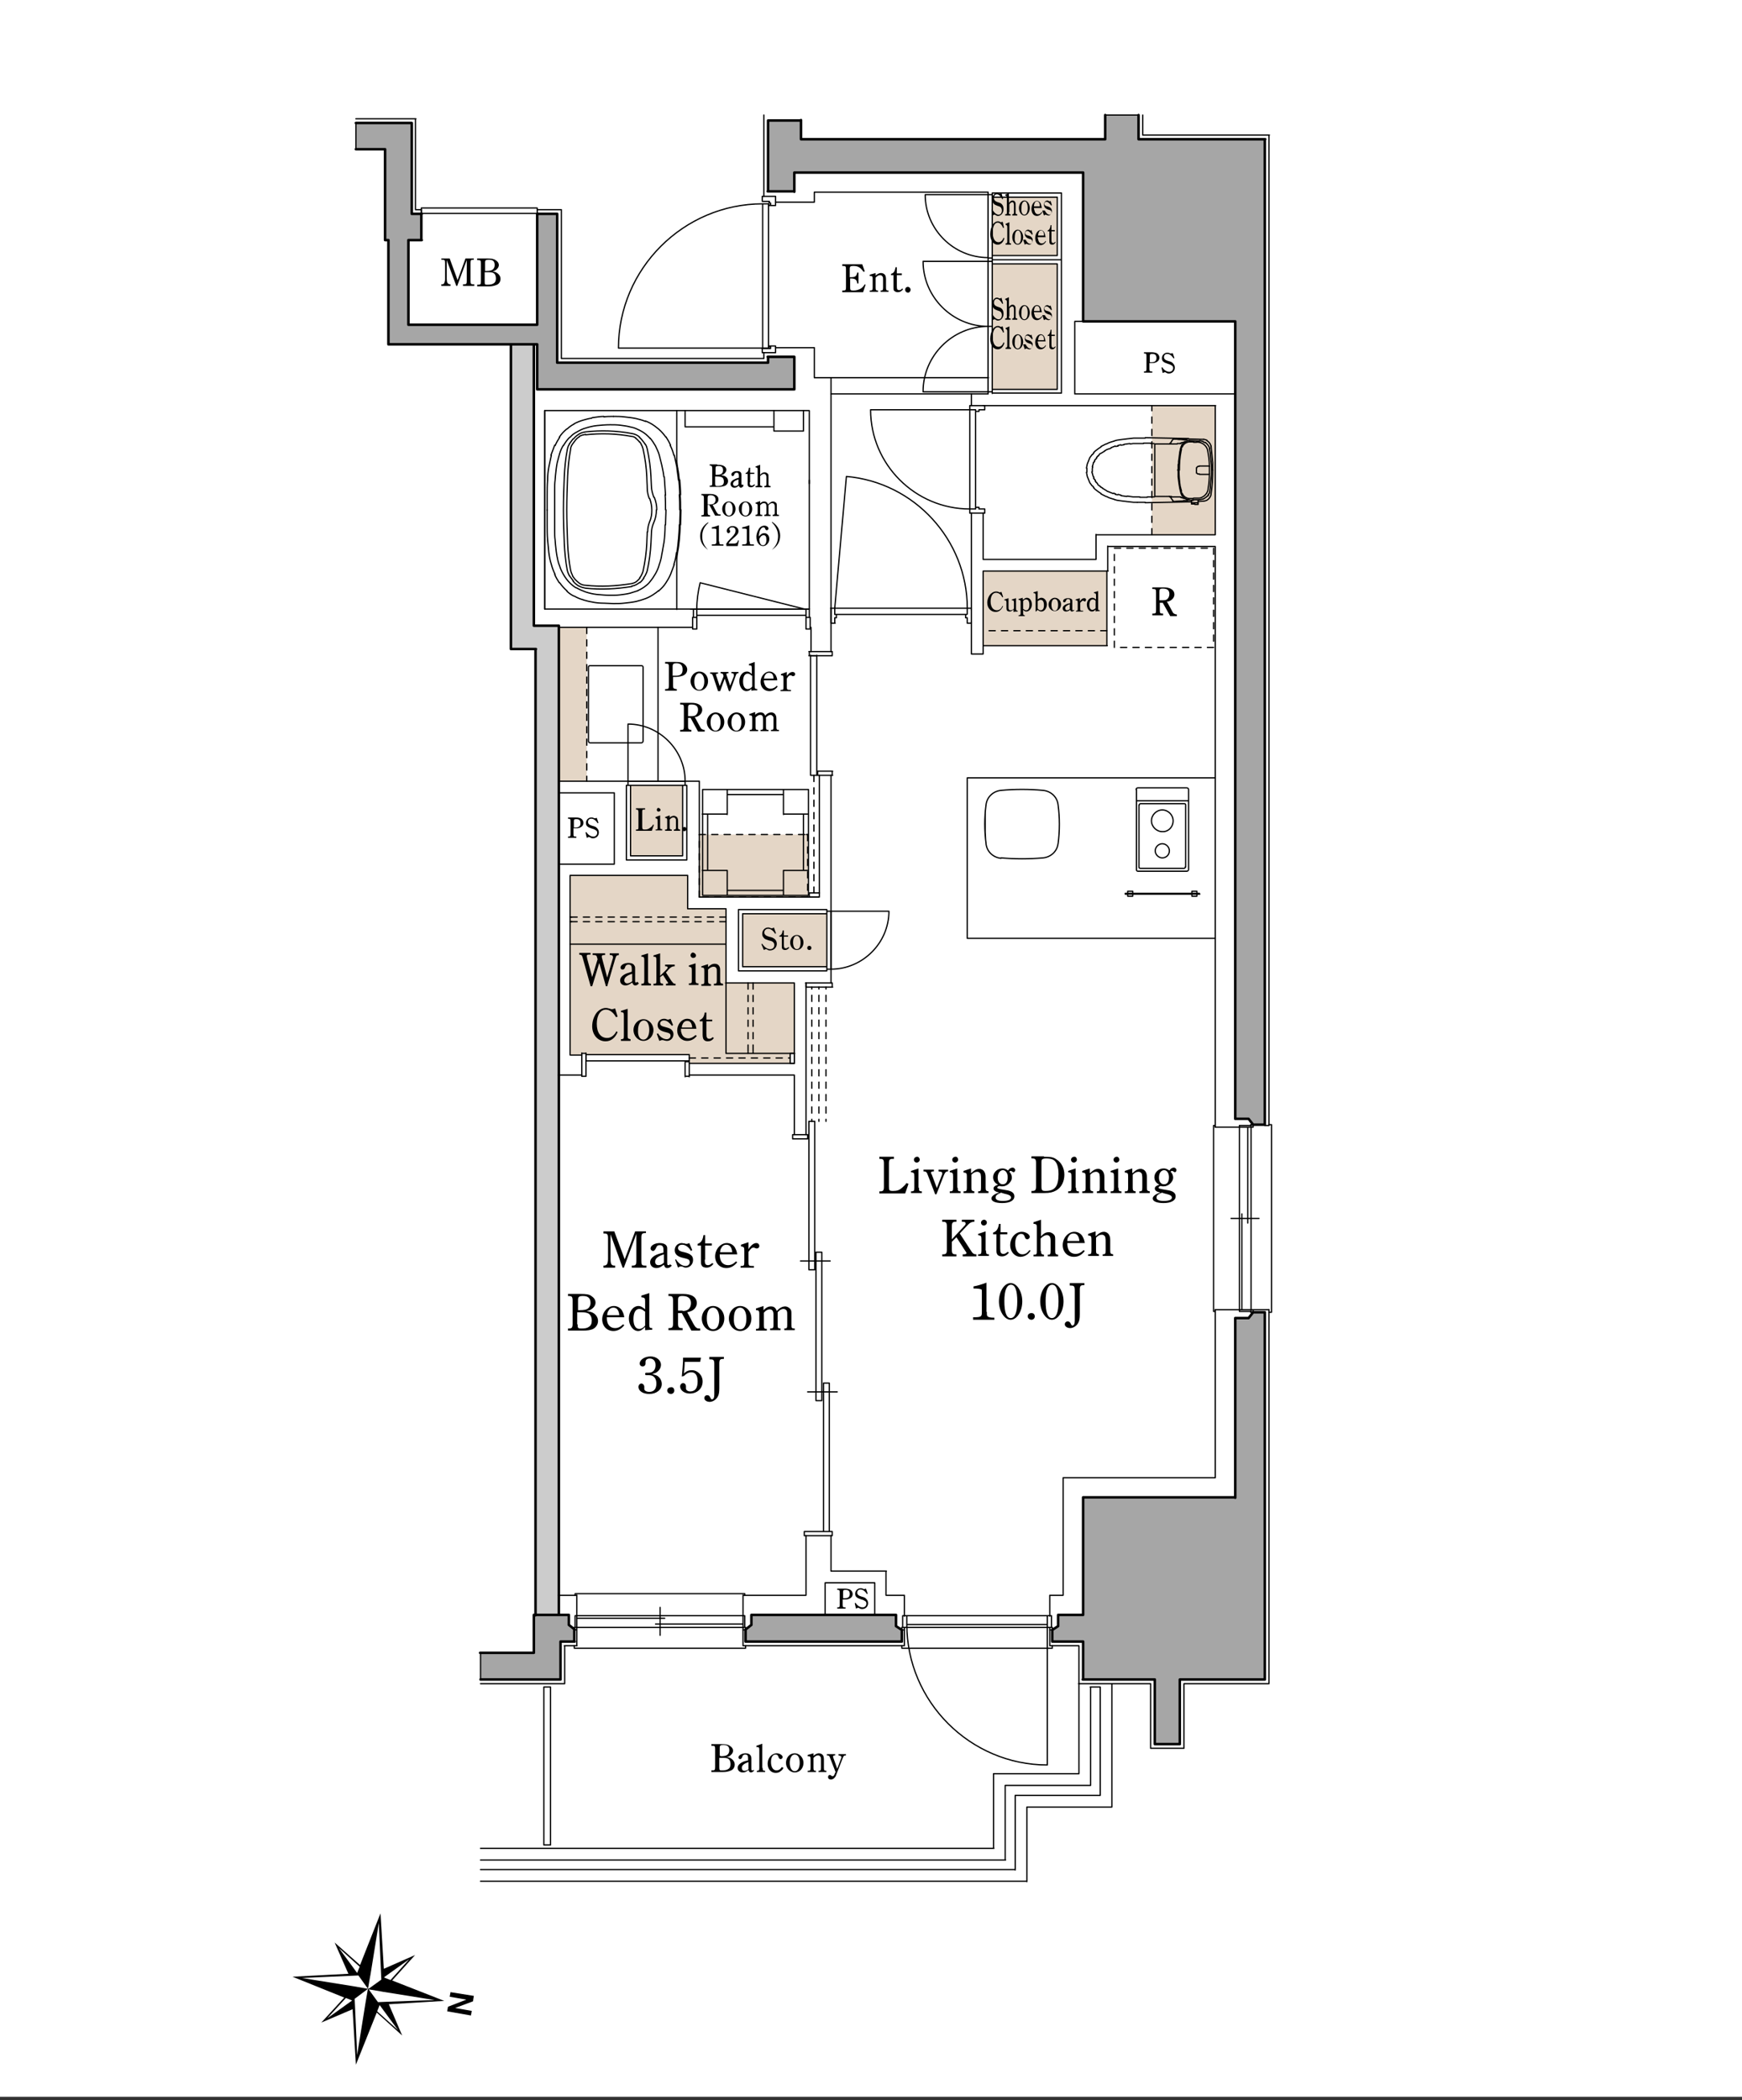 <?xml version="1.0" encoding="utf-8"?>
<!-- Generator: Adobe Illustrator 25.0.1, SVG Export Plug-In . SVG Version: 6.00 Build 0)  -->
<svg version="1.1" id="レイヤー_1" xmlns="http://www.w3.org/2000/svg" xmlns:xlink="http://www.w3.org/1999/xlink" x="0px"
	 y="0px" viewBox="0 0 418 503.8" style="enable-background:new 0 0 418 503.8;" xml:space="preserve">
<rect x="0" y="0" width="418" height="503.8" fill="#333333" stroke="none"/>
<style type="text/css">
	.st0{fill:#FFFFFF;}
	.st1{fill-rule:evenodd;clip-rule:evenodd;fill:#E4D6C6;}
	.st2{fill-rule:evenodd;clip-rule:evenodd;fill:#CCCCCC;}
	.st3{fill:none;stroke:#CCCCCC;stroke-width:0.302;stroke-linecap:round;stroke-linejoin:round;stroke-miterlimit:10;}
	.st4{fill-rule:evenodd;clip-rule:evenodd;fill:#A6A6A6;}
	.st5{fill:none;stroke:#000000;stroke-width:0.302;stroke-linecap:round;stroke-linejoin:round;stroke-miterlimit:10;}
	.st6{fill:none;stroke:#000000;stroke-width:0.605;stroke-linecap:round;stroke-linejoin:round;stroke-miterlimit:10;}
	
		.st7{fill:none;stroke:#000000;stroke-width:0.302;stroke-linecap:round;stroke-linejoin:round;stroke-miterlimit:10;stroke-dasharray:1.488,1.488;}
	
		.st8{fill:none;stroke:#000000;stroke-width:0.302;stroke-linecap:round;stroke-linejoin:round;stroke-miterlimit:10;stroke-dasharray:1.488,1.488;stroke-dashoffset:1;}
</style>
<g>
	<rect class="st0" width="418" height="503"/>
</g>
<g>
	<path d="M85.4,495.3l5-12.5l6.1,5.5l-3.2-7.5l13.3-0.8l0,0l-12.5-4.9l5.5-6.1l0,0l-7.5,3.3L91.3,459l0,0l-4.9,12.4l-6.1-5.4l0,0
		l3.3,7.5l-13.4,0.7l0,0l12.4,5l-5.5,6l0,0l7.5-3.2L85.4,495.3z M95.5,487l-5-4.5l0.6-1.5l0,0L95.5,487z M98.2,470l-4.5,5l-1.5-0.6
		l0-0.1L98.2,470z M81.3,467.3l5,4.5l-0.6,1.5L81.3,467.3z M85.1,479.5l3.2-2.4l-3.4-0.6l-12.5-2l11.4-0.5l2.2-0.1l2.3,3.2l0.5-2.9
		l0,0l0.1-0.5l2-12.4l0.5,11.4l0.1,2.2l-3.2,2.3l3,0.5l0,0l0.5,0.1l12.5,2L93,480.2l-2.3,0.1l-2.4-3.3l-0.6,3.5l-2,12.5l-0.5-11.4
		L85.1,479.5z M78.5,484.2l4.5-4.9l1.5,0.6L78.5,484.2z"/>
	<polygon points="111.9,479.7 111.9,479.7 107.5,481.4 107.3,482.5 113,483.5 113.2,482.4 109.2,481.7 109.2,481.7 113.5,480.1 
		113.7,478.8 108.1,477.9 107.9,479 	"/>
</g>
<g>
	<rect x="235.9" y="137" class="st1" width="29.8" height="17.9"/>
	<rect x="238.1" y="47.3" class="st1" width="15.6" height="14"/>
	<rect x="238.1" y="63.3" class="st1" width="15.6" height="30.1"/>
	<rect x="151.3" y="188.4" class="st1" width="12.5" height="16.9"/>
	<polyline class="st1" points="165.4,253 140.6,253 140.6,252.7 139.6,252.7 139.6,253.1 136.8,253.1 136.8,210 165,210 165,218 
		174.2,218 174.2,235.8 190.6,235.8 190.6,252.7 189.6,252.7 189.6,255.1 165.4,255.1 165.4,253 	"/>
	<rect x="178.2" y="219.2" class="st1" width="20.1" height="12.7"/>
	<rect x="134.1" y="150.5" class="st1" width="6.7" height="36.9"/>
	<rect x="167.8" y="200.2" class="st1" width="26" height="15"/>
	<rect x="276.4" y="97.3" class="st1" width="15.2" height="31"/>
	<polyline class="st2" points="122.6,155.7 122.6,82.6 128.1,82.6 128.1,150.1 134.1,150.1 134.1,387.4 128.5,387.4 128.5,155.7 
		122.6,155.7 	"/>
	<polygon class="st3" points="122.6,155.7 122.6,82.6 128.1,82.6 128.1,150.1 134.1,150.1 134.1,387.4 128.5,387.4 128.5,155.7 
		122.6,155.7 	"/>
	<polyline class="st4" points="216.4,393.8 216.4,391 215,390.1 215,387.4 180.3,387.4 180.3,389.8 178.9,390.9 178.9,393.8 
		216.4,393.8 	"/>
	<polygon class="st5" points="216.4,393.8 216.4,391 215,390.1 215,387.4 180.3,387.4 180.3,389.8 178.9,390.9 178.9,393.8 
		216.4,393.8 	"/>
	<polyline class="st4" points="303.5,314.8 300.6,314.8 299.6,316.2 296.4,316.2 296.4,359.2 259.9,359.2 259.9,387.4 253.9,387.4 
		253.9,390.1 252.5,391 252.5,393.8 259.9,393.8 259.9,402.9 277.1,402.9 277.1,418.4 283.1,418.4 283.1,402.9 303.5,402.9 
		303.5,314.8 	"/>
	<polygon class="st5" points="303.5,314.8 300.6,314.8 299.6,316.2 296.4,316.2 296.4,359.2 259.9,359.2 259.9,387.4 253.9,387.4 
		253.9,390.1 252.5,391 252.5,393.8 259.9,393.8 259.9,402.9 277.1,402.9 277.1,418.4 283.1,418.4 283.1,402.9 303.5,402.9 
		303.5,314.8 	"/>
	<polyline class="st4" points="137.8,390.9 136.5,389.8 136.5,387.4 128.1,387.4 128.1,396.5 115.3,396.5 115.3,402.9 134.5,402.9 
		134.5,393.8 137.8,393.8 137.8,390.9 	"/>
	<polygon class="st5" points="137.8,390.9 136.5,389.8 136.5,387.4 128.1,387.4 128.1,396.5 115.3,396.5 115.3,402.9 134.5,402.9 
		134.5,393.8 137.8,393.8 137.8,390.9 	"/>
	<polyline class="st4" points="190.6,93.4 190.6,85.6 184.3,85.6 184.3,87 133.7,87 133.7,51.3 128.9,51.3 128.9,77.9 98,77.9 
		98,57.6 101.1,57.6 101.1,51.3 98.8,51.3 98.8,29.5 85.4,29.5 85.4,35.8 92.4,35.8 92.4,57.6 93.2,57.6 93.2,82.6 128.9,82.6 
		128.9,93.4 190.6,93.4 	"/>
	<polygon class="st5" points="190.6,93.4 190.6,85.6 184.3,85.6 184.3,87 133.7,87 133.7,51.3 128.9,51.3 128.9,77.9 98,77.9 
		98,57.6 101.1,57.6 101.1,51.3 98.8,51.3 98.8,29.5 85.4,29.5 85.4,35.8 92.4,35.8 92.4,57.6 93.2,57.6 93.2,82.6 128.9,82.6 
		128.9,93.4 190.6,93.4 	"/>
	<polyline class="st4" points="299.6,268.4 300.6,269.8 303.5,269.8 303.5,33.4 273.2,33.4 273.2,27.6 265.2,27.6 265.2,33.4 
		192.2,33.4 192.2,28.9 184.3,28.9 184.3,45.9 190.6,45.9 190.6,41.4 259.9,41.4 259.9,77.1 296.4,77.1 296.4,268.4 299.6,268.4 	
		"/>
	<polygon class="st5" points="299.6,268.4 300.6,269.8 303.5,269.8 303.5,33.4 273.2,33.4 273.2,27.6 265.2,27.6 265.2,33.4 
		192.2,33.4 192.2,28.9 184.3,28.9 184.3,45.9 190.6,45.9 190.6,41.4 259.9,41.4 259.9,77.1 296.4,77.1 296.4,268.4 299.6,268.4 	
		"/>
	<path class="st6" d="M300.6,314.8h2.9 M299.6,316.2l1.1-1.4 M299.6,316.2h-3.2 M300.6,269.8h2.9 M299.6,268.4l1.1,1.4 M299.6,268.4
		h-3.2 M190.6,85.6h-6.4 M137.8,390.9v2.9 M136.5,389.8l1.4,1.1 M136.5,389.8v-2.4 M178.9,390.9v2.9 M180.3,389.8l-1.4,1.1
		 M180.3,389.8v-2.4 M134.5,402.9h-19.2 M128.1,396.5h-12.9 M134.5,393.8h3.4 M128.1,387.4h8.3 M134.5,402.9v-9.1 M128.1,396.5v-9.1
		 M122.6,82.6v73 M122.6,155.7h6 M128.1,82.6v67.5 M128.1,150.1h6 M134.1,150.1v237.3 M128.5,155.7v231.8 M273.2,33.4h30.4
		 M273.2,33.4v-5.8 M98.8,29.5H85.4 M92.4,35.8h-7 M92.4,57.6V35.8 M98.8,51.3V29.5 M93.2,82.6v-25 M92.4,57.6h0.8 M98,77.9V57.6
		 M128.9,82.6H93.2 M128.9,77.9H98 M128.9,51.3h4.8 M98.8,51.3h2.4 M98,57.6h3.2 M133.7,51.3V87 M128.9,51.3v26.6 M128.9,82.6v10.7
		 M101.1,57.6v-6.3 M259.9,77.1V41.4 M296.4,77.1h-36.5 M296.4,77.1v191.3 M259.9,387.4v-28.2 M259.9,359.2h36.5 M296.4,316.2v43.1
		 M252.5,393.8h7.3 M253.9,387.4h6 M303.5,402.9h-20.4 M277.1,402.9h-17.3 M259.9,402.9v-9.1 M303.5,314.8v88.1 M283.1,402.9v15.5
		 M283.1,418.4h-6 M277.1,418.4v-15.5 M303.5,33.4v236.3 M216.4,391v2.8 M215,390.1l1.4,0.9 M215,390.1v-2.7 M252.5,391v2.8
		 M253.9,390.1l-1.4,0.9 M253.9,390.1v-2.7 M178.9,393.8h37.5 M180.3,387.4H215 M265.2,33.4v-5.8 M265.2,33.4h-73 M192.2,28.9h-7.9
		 M184.3,45.9V28.9 M192.2,33.4v-4.6 M190.6,45.9h-6.4 M190.6,41.4v4.6 M259.9,41.4h-69.2 M128.9,93.4h61.7 M133.7,87h50.6
		 M184.3,85.6V87 M190.6,85.6v7.7"/>
	<path class="st5" d="M258.9,403.9v21.6 M266.8,403.9v29.6 M238.4,425.5h20.4 M266.8,433.5h-20.4 M238.4,425.5v17.9 M246.4,433.5
		v17.9 M264,404.7h-2.4 M264,404.7v26 M264,430.7h-20.4 M243.6,430.7v17.9 M241.2,446.2v-17.9 M241.2,428.3h20.4 M261.7,428.3v-23.6
		 M115.3,443.4h123.2 M246.4,451.3H115.3 M243.6,448.5H115.3 M115.3,446.2h126 M128.9,50.3h5.8 M134.7,86h48.6 M134.7,50.3V86
		 M128.9,50.3v1 M99.7,50.3h1.4 M101.1,51.3v-1 M99.7,28.5v21.8 M85.4,28.5h14.4 M257.9,94.5V77.1 M257.9,94.5h38.5 M259.9,77.1h-2
		 M235.9,97.3h55.8 M291.6,97.3v31 M263,128.3h28.6 M233.1,123.1v23.2 M235.9,123.1v11.1 M235.9,134.2H263 M263,134.2v-6
		 M233.1,149.1v7.7 M235.9,137v19.8 M235.9,156.9h-2.8 M235.9,137h30 M265.8,137v-6 M265.8,131.1h25.8 M291.6,131.1v139.3
		 M291.6,354.5h-36.5 M255.1,354.5v28.2 M291.6,314.2v40.3 M251.9,382.7v5 M255.1,382.7h-3.2 M217,382.7h-4.4 M217,382.7v5
		 M199.4,376.9h13.3 M212.6,376.9v5.8 M199.4,368.4v8.5 M198,379.7h11.9 M209.9,379.7v7.7 M198,387.4v-7.7 M217,394.8h-38.7
		 M258.9,394.8h-6.9 M276.1,403.9v15.5 M284.1,403.9v15.5 M304.5,403.9h-20.4 M276.1,403.9h-17.3 M258.9,403.9v-9.1 M276.1,419.4
		h7.9 M138.4,382.7h-4.4 M178.3,394.8V391 M138.4,387.6v-5 M178.3,387.6v-5 M193.4,382.7h-15.1 M193.4,368.4v14.3 M138.4,394.8h-3
		 M135.5,403.9h-20.2 M135.5,403.9v-9.1 M166.2,150.5h-32.1 M274.2,32.4h30.4 M274.2,32.4v-4.8 M304.5,32.4V270 M304.5,314.2v89.7
		 M217,394.8V391 M251.9,394.8V391 M165,210h-28.2 M147.4,207.3h-13.3 M147.4,190.2v17.1 M134.1,190.2h13.3 M136.8,210v43.1
		 M174.2,218H165 M174.2,218v17.9 M165,210v7.9 M190.6,235.8h-16.5 M190.6,257.9h-25.2 M190.6,255.1h-25.2 M139.6,257.9h-5.6
		 M139.6,253.1h-2.8 M190.6,235.8v19.2 M183.3,47.1V27.6 M193.4,235.8v36.4 M190.6,257.9v14.3 M183.3,86v-1.4 M195.4,90.6v-7.1
		 M195.4,83.4h-9.3 M199.4,90.6h-4 M199.4,146.3V90.6 M199.4,156.3v-10.3 M199.4,235.8V186 M196.6,186v28.2 M194.6,156.3v-5.8
		 M194.6,150.5h-0.2 M233.1,94.5v2.8 M237.1,94.5h-4 M237.1,46.1v48.4 M195.4,46.1h41.7 M195.4,48.5h-9.3 M195.4,48.5v-2.4
		 M304.5,270h-1 M303.5,269.8v0.2 M167.8,187.4v27.8 M134.1,187.4h33.7 M196.4,215.2h-28.5"/>
	<path class="st7" d="M267.4,131.5h23.8 M291.2,131.5v23.8 M291.2,155.3h-23.8 M267.4,155.3v-23.8"/>
	<path class="st5" d="M232.7,98.3h-23.8 M208.9,98.3L208.9,98.3c0,13.1,10.7,23.8,23.8,23.8 M232.7,97.3h3.6 M232.7,98.3v-1
		 M232.7,98.3h1.4 M232.7,98.3v23.8 M236.3,98.3h-1.3 M236.3,97.3v1 M234.9,98.3v0.4 M234.1,98.7h0.8 M234.1,98.3v23.8 M234.1,121.7
		h0.8 M234.9,121.7v0.4 M236.3,122.1h-1.3 M236.3,123.1v-1 M232.7,123.1h3.6 M232.7,122.1v1 M232.7,122.1h1.4 M200.3,145.9l2.8-31.6
		 M199.4,145.9v3.6 M200.3,145.9h-1 M200.3,145.9v1.4 M200.3,145.9h31.7 M200.3,149.5v-1.3 M199.4,149.5h1 M200.3,148.2h0.4
		 M200.7,147.4v0.8 M200.3,147.4h31.7 M231.7,147.4v0.8 M231.7,148.2h0.4 M232.1,149.5v-1.3 M233.1,149.5h-1 M233.1,145.9v3.6
		 M232.1,145.9h1 M232.1,145.9v1.4 M232.1,145.9L232.1,145.9c0-16.4-12.7-30.2-29-31.6 M304.5,269.8h0.6 M305.1,269.8v45
		 M304.5,314.8h0.6 M300.2,270v1 M297.4,270h2.8 M297.4,270.4h2.8 M297.4,270v1 M299.4,270.4v23 M298,291.2v23 M297.4,313.6v1
		 M300.2,313.6v1 M297.4,314.6h2.8 M297.4,314.2h2.8 M295.4,292.3h6.7 M300.2,270.9v42.7 M297.4,270.9v42.7 M300.2,270v-0.2
		 M300.7,269.8h-0.6 M300.7,270.4h-0.6 M300.7,270.4v-0.6 M291.6,270.4h5.8 M291.6,314.6h-0.4 M291.2,314.6V270 M291.2,270h0.4
		 M291.6,314.2h5.8 M300.2,314.6v0.2 M300.7,314.8h-0.6 M300.7,314.2h-0.6 M300.7,314.2v0.6 M304.5,314.2h-3.8 M287.5,120.6l0-0.7
		 M285.9,120l0,0.6 M285.9,120.6v0.2 M287.5,120.9v-0.2 M285.9,120.9L285.9,120.9C285.9,120.9,285.9,120.9,285.9,120.9 M287.4,120.9
		L287.4,120.9C287.5,120.9,287.5,120.9,287.4,120.9 M286.7,121L286.7,121c0.3,0,0.5,0,0.8,0 M285.9,120.9L285.9,120.9
		c0.3,0,0.5,0,0.8,0 M287.5,119.9L287.5,119.9 M285.9,120.6h1.6 M287.5,119.9H287 M290.1,113.8L290.1,113.8
		C290.2,113.8,290.2,113.8,290.1,113.8 M290.2,113.7l0-0.3 M288.3,113.8L288.3,113.8c0.4,0,0.8,0,1.1,0 M289.5,111.8L289.5,111.8
		c-0.4,0-0.8,0-1.1,0 M287.1,112.4l0,0.1 M287.1,113.1l0,0.1 M287.1,112.5l0,0.3 M287.1,112.8l0,0.3 M287.1,112.8L287.1,112.8
		 M290.2,113.4L290.2,113.4 M290.2,113.4l0-0.3 M290.2,113.2l0,0.3 M290.2,113.4L290.2,113.4 M290.2,112.8l0,0.4 M290,113.8
		L290,113.8 M290.2,111.9l0,0.7 M290.2,112.6v0.2 M287.1,113.2l0,0.1 M287.1,113.4l0,0.1 M287.2,112.1l0,0.1 M287.1,112.2l0,0.1
		 M287.7,111.9l-0.1,0 M287.5,111.9l-0.1,0 M287.4,111.9l-0.1,0.1 M287.3,112L287.3,112 M287.2,112.1L287.2,112.1 M287.2,113.5
		L287.2,113.5 M287.2,113.5L287.2,113.5 M287.3,113.6l0.1,0.1 M287.4,113.7l0.1,0 M287.5,113.7l0.1,0 M287.7,113.7l0.1,0
		 M287.8,113.8l0.1,0 M287.9,111.8l-0.1,0 M287.8,111.8l-0.1,0 M287.9,113.8l0.2,0 M288.1,113.8l0.2,0 M288.3,111.8l-0.2,0
		 M288.1,111.8l-0.2,0 M290.1,111.8h-0.3 M289.8,111.8l-0.4,0 M289.5,113.8l0.4,0 M289.8,113.8l0.3,0 M290.2,111.9L290.2,111.9
		 M290.2,111.9L290.2,111.9 M290.2,111.8L290.2,111.8 M290.2,111.8L290.2,111.8 M290.2,111.8L290.2,111.8 M290.1,111.8L290.1,111.8
		 M287,119.9l-0.1,0 M286.8,119.9l-0.1,0 M286.7,119.9l-0.1,0 M286.6,119.9l-0.1,0 M286.4,119.9l-0.1,0 M286.3,119.9l-0.1,0
		 M286.2,120l-0.1,0 M286.1,120L286.1,120 M286,120L286,120 M285.9,120L285.9,120 M285.9,120L285.9,120 M282.7,112.6L282.7,112.6
		c0,0-0.1,0.1-0.1,0.2 M282.7,112.8L282.7,112.8c0,0.1,0,0.1,0.1,0.2 M290.4,108.7L290.4,108.7 M280.7,119.2L280.7,119.2
		c0,0-0.1-0.1-0.1-0.1 M280.6,106.5L280.6,106.5c0,0,0.1,0,0.1-0.1 M280.8,119.2L280.8,119.2C280.8,119.2,280.8,119.2,280.8,119.2
		 M280.7,106.5L280.7,106.5C280.8,106.4,280.8,106.4,280.7,106.5 M281.5,120.2L281.5,120.2C281.5,120.3,281.5,120.3,281.5,120.2
		 M281.6,105.3L281.6,105.3C281.5,105.3,281.5,105.3,281.6,105.3 M290.4,117L290.4,117C290.4,117,290.4,117,290.4,117 M290.4,108.7
		L290.4,108.7C290.4,108.6,290.4,108.6,290.4,108.7 M290.4,116.8L290.4,116.8C290.4,116.8,290.4,116.8,290.4,116.8 M290.4,108.7
		L290.4,108.7C290.4,108.8,290.4,108.8,290.4,108.7 M285.2,105.7L285.2,105.7 M285.2,119.9L285.2,119.9 M285.2,105.7L285.2,105.7
		c-0.4,0.1-0.8,0.3-1.1,0.5 M284.1,119.4L284.1,119.4c0.3,0.3,0.7,0.4,1.1,0.5 M290.4,108.7L290.4,108.7
		C290.4,108.7,290.4,108.7,290.4,108.7 M290.4,117L290.4,117C290.4,116.9,290.4,116.9,290.4,117 M287.4,119.9L287.4,119.9
		c0.4,0,0.9-0.1,1.3-0.2 M288.7,105.9L288.7,105.9c-0.3-0.1-0.5-0.1-0.8-0.2 M285.2,119.9L285.2,119.9c0.1,0,0.1,0,0.2,0
		 M285.4,105.7L285.4,105.7c-0.1,0-0.1,0-0.2,0 M283.6,118.8L283.6,118.8c0.1,0.1,0.1,0.2,0.2,0.3 M283.8,106.5L283.8,106.5
		c-0.1,0.1-0.2,0.2-0.2,0.3 M283.8,119.1L283.8,119.1c0,0.1,0.1,0.1,0.1,0.1 M284,106.3L284,106.3c0,0-0.1,0.1-0.1,0.1 M284,119.3
		L284,119.3c0,0,0.1,0.1,0.1,0.1 M284.1,106.2L284.1,106.2c-0.1,0-0.1,0.1-0.1,0.1 M290.3,107.6L290.3,107.6
		c-0.2-0.6-0.6-1.1-1.1-1.5 M284.3,106L284.3,106 M284,106.1l0.3-0.1 M284.5,105.9L284.5,105.9c-0.1,0-0.1,0-0.2,0 M284,119.5
		l0.3,0.1 M284.3,119.6L284.3,119.6 M284.3,119.6L284.3,119.6c0.1,0,0.1,0,0.2,0 M290.6,118.5L290.6,118.5c0.3-1.9,0.4-3.8,0.4-5.7
		 M284.6,105.5L284.6,105.5 M284.1,105.5L284.1,105.5 M284.1,105.5L284.1,105.5c-0.3,0-0.7-0.1-1-0.1 M283.1,120.2L283.1,120.2
		c0.3,0,0.7,0,1-0.1 M284.1,120.1L284.1,120.1 M284.6,120.1L284.6,120.1 M283.5,119.3L283.5,119.3 M283.5,106.3L283.5,106.3
		 M282.9,119.2l0.3,0 M282.9,106.4l0.3,0 M282.5,119.2L282.5,119.2c-0.3,0-0.6,0-1,0 M282.9,119.2L282.9,119.2c-0.1,0-0.3,0-0.4,0
		 M282.5,106.4L282.5,106.4c0.1,0,0.3,0,0.4,0 M281.5,106.5L281.5,106.5c0.3,0,0.6,0,1,0 M283.1,105.4L283.1,105.4
		c-0.5,0-1-0.1-1.5-0.1 M281.6,120.3L281.6,120.3c0.5,0,1-0.1,1.5-0.1 M280.5,119.1L280.5,119.1 M280.5,106.5L280.5,106.5
		 M289.6,105.6L289.6,105.6c-0.3-0.1-0.5-0.2-0.8-0.2 M290.6,107.1L290.6,107.1c-0.1-0.6-0.5-1.1-1-1.4 M289.6,120L289.6,120
		c0.5-0.3,0.9-0.8,1-1.4 M288.8,120.2L288.8,120.2c0.3,0,0.6-0.1,0.8-0.2 M289.2,106.2l-0.5-0.2 M284.9,120L284.9,120
		c0.2,0,0.3,0,0.5-0.1 M280.5,119.1L280.5,119.1 M280.5,106.5L280.5,106.5"/>
	<path class="st5" d="M280.7,119.1L280.7,119.1C280.7,119.1,280.7,119.2,280.7,119.1 M283.6,118.8L283.6,118.8 M283.6,118.7
		L283.6,118.7 M283.5,118.6L283.5,118.6 M285.2,120.4l0.7,0 M287.5,120.3l0.1,0 M287.6,120.3l1.2-0.1 M288.8,105.4l-0.3,0
		 M288.4,105.4l-3.2-0.1 M280.6,106.5L280.6,106.5 M280.6,106.5L280.6,106.5 M280.6,119.1L280.6,119.1 M280.6,119.1L280.6,119.1
		 M281.5,106.5l-0.4,0 M281.1,106.5h-0.4 M281.5,119.2l-0.4,0 M281.1,119.1h-0.4 M283.2,106.4l0.1,0 M283.3,106.3l0.2-0.1
		 M283.2,119.2l0.1,0 M283.3,119.3l0.2,0.1 M283.6,106.2l0.3-0.1 M283.9,106.1L283.9,106.1 M283.6,119.4l0.3,0.1 M283.9,119.5
		L283.9,119.5 M284.6,120.1l0.2,0 M284.7,120.1l0.2,0 M284.6,120.1l-0.2,0 M284.3,120.1l-0.2,0 M284.6,105.5l-0.2,0 M284.3,105.5
		l-0.2,0 M284.6,105.5l0.2,0 M284.7,105.5l0.2,0 M291,112.8l0-0.9 M291,111.9l0-0.9 M291,111l-0.1-1 M290.9,110l-0.3-3 M283.6,106.8
		l-0.2,0.4 M283.4,107.2l-0.1,0.4 M283.3,107.5l-0.1,0.4 M283.2,108l-0.1,0.4 M283.1,108.4l-0.1,0.8 M283,109.2l-0.1,0.8 M282.9,110
		l-0.1,0.7 M282.8,110.7l0,0.7 M282.7,111.4l0,0.7 M282.7,112.1l0,0.6 M282.7,112.9l0,0.7 M282.7,113.6l0,0.8 M282.7,114.4l0.1,0.8
		 M282.8,115.2l0.1,0.8 M282.9,116l0.1,0.6 M283,116.6l0.1,0.6 M283.1,117.2l0.1,0.4 M283.2,117.6l0.1,0.4 M283.3,118l0.1,0.4
		 M283.4,118.4l0.1,0.2 M283.5,118.6l0.1,0.2 M285.4,120L285.4,120 M285.4,120l1,0 M287.9,105.8L287.9,105.8 M287.9,105.8l-2.5-0.1
		 M290.7,112.8L290.7,112.8 M290.7,112.7l0-1 M290.7,111.7l-0.1-1 M290.6,110.8l-0.1-1 M290.5,109.8l-0.1-1 M290.4,116.8
		L290.4,116.8 M290.4,116.8l0.1-1 M290.5,115.8l0.1-1 M290.6,114.8l0.1-1 M290.7,113.8l0-1 M288.7,119.7l0.2-0.1 M288.9,119.6
		l0.2-0.1 M289.1,119.5l0.2-0.2 M289.4,119.3l0.2-0.2 M289.6,119.1l0.2-0.2 M289.8,119l0.2-0.2 M289.9,118.7l0.1-0.2 M290.1,118.5
		l0.1-0.2 M290.4,108.6l-0.2-1 M290.2,118.3l0.1-0.5 M290.3,117.8l0.1-0.7 M281.5,105.4L281.5,105.4 M281.5,105.4l-0.1,0.1
		 M281.4,105.5l-0.1,0.1 M281.3,105.6l-0.1,0.1 M281.2,105.8l-0.1,0.1 M281.1,105.9l-0.1,0.2 M281,106.1l-0.1,0.2 M280.9,106.2
		l-0.1,0.1 M280.8,119.2L280.8,119.2 M280.9,119.3l0.1,0.2 M281,119.5l0.1,0.1 M281.1,119.6l0.1,0.2 M281.2,119.8l0.1,0.1
		 M281.3,119.9l0.1,0.1 M281.4,120.1l0.1,0.1 M281.4,120.2L281.4,120.2 M290.4,116.9L290.4,116.9 M290.4,116.9L290.4,116.9
		 M283.1,105.4L283.1,105.4c-0.5,0-1-0.1-1.5-0.1 M288.2,119.4L288.2,119.4c1-0.4,1.7-1.3,1.7-2.3 M289.8,108.2L289.8,108.2
		c-0.1-0.9-0.8-1.7-1.7-2 M287.5,119.5L287.5,119.5c0.2,0,0.5,0,0.7-0.1 M287,119.5l0.5,0 M288.2,106.2L288.2,106.2
		c-0.4-0.1-0.8-0.2-1.2-0.1 M285.4,106L285.4,106c-0.4,0-0.8,0.2-1.1,0.4 M285.4,119.6l0.1,0 M285.4,119.6L285.4,119.6 M284.3,119.2
		L284.3,119.2c0.3,0.2,0.7,0.4,1.1,0.4 M283.4,108.2L283.4,108.2c-0.3,1.5-0.4,3-0.4,4.6 M282.9,112.8L282.9,112.8
		c0,1.3,0.1,2.6,0.3,3.9 M289.9,117.1L289.9,117.1c0.2-1.1,0.3-2.2,0.3-3.4 M290.2,111.9L290.2,111.9c0-0.1,0-0.2,0-0.3
		 M290.2,111.6L290.2,111.6c0-1.1-0.2-2.3-0.4-3.4 M283.2,116.7l0.1,0.3 M283.3,117.1l0.1,0.3 M283.4,117.4l0.1,0.4 M283.4,117.7
		l0.1,0.4 M283.5,118.1l0.1,0.3 M283.7,118.4l0.1,0.2 M283.8,118.6l0.1,0.2 M283.9,118.8l0.2,0.2 M284.1,119l0.2,0.2 M283.4,108.2
		l0.1-0.4 M283.4,107.9l0.1-0.4 M283.5,107.5l0.1-0.3 M283.7,107.2l0.1-0.2 M283.8,107l0.1-0.2 M283.9,106.8l0.2-0.2 M284.1,106.6
		l0.2-0.2 M285.4,106l1,0 M286.4,106.1l0.7,0 M285.5,119.6l0.8,0 M286.4,119.5l0.7,0 M272.9,120.5L272.9,120.5c0.6,0,1.3,0,1.9,0
		 M277,119.2L277,119.2 M277.5,119.1L277.5,119.1 M277.6,119.1l-0.1,0 M277.6,106.5l-0.2,0 M277.5,119.1L277.5,119.1 M277.1,119.1
		L277.1,119.1c0.1,0,0.2,0,0.3,0 M277.4,106.5L277.4,106.5c-0.1,0-0.2,0-0.2,0 M277.1,106.5L277.1,106.5
		C277.1,106.5,277.2,106.5,277.1,106.5 M278,119.1L278,119.1 M277.1,119.1L277.1,119.1 M277.1,119.1L277.1,119.1
		C277.1,119.1,277.1,119.1,277.1,119.1 M277.1,106.5L277.1,106.5C277.1,106.5,277.1,106.5,277.1,106.5 M277.1,117.9l0,1.2
		 M277.1,116.6L277.1,116.6 M277.1,116.6l0,1 M277.1,117.6l0,0.3 M277.1,109L277.1,109 M277.1,109l0-1 M277.1,108l0-1 M277.1,107
		v-0.5 M277.1,116.6l0-0.2 M277.1,116.4l0-0.9 M277.1,115.5l0-0.9 M277.1,114.6v-0.9 M277.1,113.7l0-0.9 M277.1,112.8v-0.2
		 M277.1,112.6l0-0.9 M277.1,111.7v-0.9 M277.1,110.8l0-0.9 M277.1,109.9l0-0.9 M277.6,106.5l0.4,0 M278,106.5l0.4,0 M278.4,106.5
		l0.4,0 M278.8,106.5l0.4,0 M279.2,106.5l0.4,0 M279.7,106.5l0.4,0 M280,106.5l0.4,0 M277.6,119.1l0.4,0 M278,119.1l0.4,0
		 M278.4,119.1l0.4,0 M278.8,119.1l0.4,0 M279.2,119.1l0.4,0 M279.7,119.1l0.4,0 M280,119.1l0.4,0 M276.9,119.2l-0.8,0 M276.1,119.2
		l-0.8,0 M275.3,119.3h-0.9 M274.4,119.3l-0.9,0 M273.5,119.2l-0.9,0 M272.7,119.2l-0.7,0 M271.9,119.2l-0.7-0.1 M271.2,119.1
		l-0.7-0.1 M270.4,119.1l-0.7-0.1 M269.7,119l-0.7-0.1 M269,118.8l-0.7-0.2 M268.2,118.7l-0.6-0.1 M267.7,118.5l-0.5-0.2
		 M267.1,118.4l-0.5-0.2 M266.6,118.2l-0.5-0.2 M266.1,118l-0.5-0.2 M265.5,117.7l-0.5-0.3 M265,117.4l-0.5-0.3 M264.6,117.1
		l-0.5-0.3"/>
	<path class="st5" d="M264.1,116.8l-0.3-0.3 M263.7,116.5l-0.3-0.3 M263.4,116.1l-0.3-0.4 M263.1,115.8l-0.3-0.4 M262.9,115.4
		l-0.2-0.4 M262.6,115l-0.2-0.3 M262.5,114.7l-0.1-0.4 M262.3,114.3l-0.1-0.4 M262.2,113.9l-0.1-0.4 M262.1,113.6l-0.1-0.4
		 M262.1,113.2l0-0.4 M262.1,112.8l0-0.4 M262.1,112.4l0.1-0.4 M262.1,112l0.1-0.4 M262.2,111.7l0.1-0.4 M262.3,111.3l0.1-0.4
		 M262.5,110.9l0.2-0.3 M262.6,110.6l0.2-0.4 M262.9,110.2l0.3-0.4 M263.1,109.8l0.3-0.4 M263.4,109.5l0.3-0.3 M263.7,109.1l0.3-0.3
		 M264.1,108.8l0.5-0.3 M264.6,108.5l0.5-0.3 M265,108.2l0.5-0.3 M265.5,107.9l0.5-0.2 M266.1,107.7l0.5-0.2 M266.6,107.4l0.5-0.2
		 M267.1,107.2l0.5-0.2 M267.7,107.1l0.6-0.1 M268.2,106.9l0.7-0.2 M269,106.8l0.7-0.1 M269.7,106.6l0.7-0.1 M270.4,106.5l0.7-0.1
		 M271.2,106.5l0.7-0.1 M271.9,106.4l0.7,0 M272.7,106.4l0.9,0 M273.5,106.4l0.9,0 M274.4,106.3h0.9 M275.3,106.3l0.8,0
		 M276.1,106.4l0.8,0 M261.5,109.8l-0.2,0.5 M261.3,110.3l-0.2,0.5 M261.1,110.8l-0.2,0.5 M260.9,111.3l-0.1,0.5 M260.8,111.8
		l-0.1,0.5 M260.8,112.3l0,0.5 M272.9,120.5l-0.9,0 M272,120.5l-0.9-0.1 M271.1,120.4l-0.9-0.1 M270.3,120.3l-0.9-0.1 M269.4,120.2
		l-0.7-0.1 M268.7,120.1L268,120 M268,120l-0.7-0.2 M267.4,119.8l-0.7-0.2 M266.7,119.6l-0.6-0.2 M266.1,119.4l-0.6-0.3
		 M265.4,119.1l-0.6-0.3 M264.8,118.8l-0.6-0.3 M264.2,118.4l-0.6-0.4 M263.6,118l-0.4-0.3 M263.2,117.7l-0.4-0.3 M262.8,117.4
		l-0.4-0.4 M262.5,117l-0.3-0.4 M262.1,116.6l-0.3-0.4 M261.8,116.2l-0.3-0.4 M261.5,115.8l-0.2-0.5 M261.3,115.3l-0.2-0.5
		 M261.1,114.8l-0.2-0.5 M260.9,114.3l-0.1-0.5 M260.8,113.8l-0.1-0.5 M260.8,113.3l0-0.5 M285.2,120.4l-10.4,0.2 M274.8,105.1
		L274.8,105.1c-0.6,0-1.3,0-1.9,0 M272.9,105.1l-0.9,0 M272,105.1l-0.9,0.1 M271.1,105.2l-0.9,0.1 M270.3,105.3l-0.9,0.1
		 M269.4,105.4l-0.7,0.1 M268.7,105.5l-0.7,0.1 M268,105.6l-0.7,0.2 M267.4,105.8l-0.7,0.2 M266.7,106l-0.6,0.2 M266.1,106.2
		l-0.6,0.3 M265.4,106.5l-0.6,0.3 M264.8,106.8l-0.6,0.3 M264.2,107.2l-0.6,0.4 M263.6,107.6l-0.4,0.3 M263.2,107.9l-0.4,0.3
		 M262.8,108.2l-0.4,0.4 M262.5,108.6l-0.3,0.4 M262.1,109l-0.3,0.4 M261.8,109.4l-0.3,0.4 M261.5,109.8l-0.2,0.5 M261.3,110.3
		l-0.2,0.5 M261.1,110.8l-0.2,0.5 M260.9,111.3l-0.1,0.5 M260.8,111.8l-0.1,0.5 M260.8,112.3l0,0.5 M285.2,105.2l-10.4-0.2
		 M157.9,150.5v36.9 M141.6,159.7L141.6,159.7c-0.1,0-0.2,0-0.3,0.1c-0.1,0.1-0.1,0.2-0.1,0.3 M141.6,159.7h12.3 M141.2,177.8v-17.7
		 M153.9,178.2h-12.3 M141.2,177.8L141.2,177.8c0,0.2,0.2,0.4,0.4,0.4 M153.9,178.2L153.9,178.2c0.2,0,0.4-0.2,0.4-0.4 M154.3,160.1
		v17.7 M154.3,160.1L154.3,160.1c0-0.1,0-0.2-0.1-0.3c-0.1-0.1-0.2-0.1-0.3-0.1 M168.6,189.4v25.4 M194,189.4v25.4 M194,214.8h-25.4
		 M194,189.4h-25.4 M169.8,195.3v13.5 M174.5,213.6H188 M192.8,208.8v-13.5 M188,190.6h-13.5 M174.5,208.8v6 M174.5,189.4v6
		 M188,208.8v6 M188,189.4v6 M174.5,208.8h-6 M194,208.8h-6 M174.5,195.3h-6 M194,195.3h-6 M101.1,49.9h27.8v1.3h-27.8V49.9z"/>
	<line class="st7" x1="276.4" y1="128.3" x2="276.4" y2="97.3"/>
	<path class="st5" d="M178.9,394.8v0.6 M178.9,395.4h-41.1 M137.8,394.8v0.6 M178.7,390.4h-1 M178.7,387.6v2.8 M178.3,387.6v2.8
		 M178.7,387.6h-1 M178.3,389.6h-21 M159.5,388.2h-21 M139,387.6h-1 M139,390.4h-1 M138,387.6v2.8 M138.4,387.6v2.8 M158.4,385.6
		v6.7 M177.7,390.4H139 M177.7,387.6H139 M178.7,390.4h0.2 M178.9,391v-0.6 M178.3,391v-0.6 M178.3,391h0.6 M138,390.4h-0.2
		 M137.8,391v-0.6 M138.4,391v-0.6 M138.4,391h-0.6 M138.4,394.8V391 M178.7,382.7v-0.4 M178.7,382.3H138 M138,382.3v0.4
		 M184.4,83.5V48.9 M184.4,83.5H183 M183,83.5V48.9 M184.4,48.9H183 M184.6,49.3v-0.1 M186.1,49.3h-1.5 M184.9,49.2h-0.4
		 M184.9,49.2v-0.5 M184.9,48.7h-0.4 M184.6,48.7v-0.4 M186.1,49.3v-2.2 M184.6,48.3h-1.7 M182.9,48.3v-1.2 M186.1,47.1h-3.2
		 M186.1,84.6V83 M186.1,83h-1.5 M184.9,83.2h-0.4 M184.6,83.2V83 M184.9,83.6h-2.1 M184.9,83.6v-0.5 M182.9,84.6v-1 M186.1,84.6
		h-3.2 M183,83.5h-34.6 M183,48.9L183,48.9c-19,0-34.6,15.6-34.6,34.6 M272.7,189.4v19.2 M273.3,193.1V208 M285.2,189.4v19.2
		 M284.5,193.1V208 M273,189h11.7 M285.2,189.4L285.2,189.4c0-0.2-0.2-0.4-0.4-0.4 M273,189L273,189c-0.2,0-0.4,0.2-0.4,0.4
		 M272.7,192.1h12.5 M284.1,192.8h-10.5 M284.5,193.1L284.5,193.1c0-0.2-0.1-0.3-0.3-0.3 M273.7,192.8L273.7,192.8
		c-0.2,0-0.3,0.1-0.3,0.3 M284.8,209H273 M284.1,208.3h-10.5 M284.1,208.3L284.1,208.3c0.2,0,0.3-0.1,0.3-0.3 M284.8,209L284.8,209
		c0.2,0,0.4-0.2,0.4-0.4 M272.7,208.6L272.7,208.6c0,0.1,0,0.2,0.1,0.3c0.1,0.1,0.2,0.1,0.3,0.1 M273.3,208L273.3,208
		c0,0.1,0,0.2,0.1,0.2c0.1,0.1,0.1,0.1,0.2,0.1 M281.5,196.9c0-1.4-1.2-2.6-2.6-2.6c-1.4,0-2.6,1.2-2.6,2.6c0,1.4,1.2,2.6,2.6,2.6
		C280.3,199.6,281.5,198.4,281.5,196.9 M280.6,204.1c0-0.9-0.8-1.7-1.7-1.7c-0.9,0-1.7,0.8-1.7,1.7c0,0.9,0.8,1.7,1.7,1.7
		C279.8,205.8,280.6,205.1,280.6,204.1 M130.7,146.1h63.5 M194.2,146.1V98.5 M194.2,98.5h-63.5 M130.7,98.5v47.6 M162.4,98.5h-31.7
		 M162.4,146.1h-31.7 M151.6,104L151.6,104c-3.7-0.7-7.4-0.8-11.1-0.4 M151.6,104.7L151.6,104.7c-3.7-0.7-7.4-0.8-11.1-0.4
		 M155.2,114.4L155.2,114.4c-0.1-2.3-0.4-4.5-0.9-6.7 M155.3,117.1L155.3,117.1c0-0.9-0.1-1.8-0.1-2.7 M156.2,114.4L156.2,114.4
		c-0.1-2.2-0.4-4.5-0.9-6.7 M156.3,116.6L156.3,116.6c0-0.7-0.1-1.5-0.1-2.2 M136.9,107.9L136.9,107.9c-0.4,2.1-0.6,4.3-0.7,6.4
		 M136.2,114.4L136.2,114.4c-0.1,2.6-0.2,5.3-0.2,7.9 M136.1,108L136.1,108c-0.4,2.1-0.6,4.2-0.7,6.4 M135.4,114.4L135.4,114.4
		c-0.1,2.6-0.2,5.3-0.2,7.9 M154.3,107.7L154.3,107.7c-0.1-0.4-0.3-0.9-0.5-1.2 M155.3,107.7L155.3,107.7c-0.1-0.4-0.2-0.8-0.5-1.2
		 M137.4,106.5L137.4,106.5c-0.3,0.4-0.5,0.9-0.5,1.4 M136.6,106.6L136.6,106.6c-0.3,0.4-0.4,0.9-0.5,1.4 M157.6,122.3L157.6,122.3
		c0-1-0.2-2-0.6-3 M156.3,116.6L156.3,116.6c0,0.9,0.3,1.9,0.6,2.7 M155.3,117.1L155.3,117.1c0,0.9,0.2,1.7,0.5,2.5 M156.4,122.3
		L156.4,122.3c0-0.9-0.2-1.9-0.5-2.7 M155.9,125.1L155.9,125.1c0.4-0.9,0.5-1.8,0.5-2.7 M155.9,125.1L155.9,125.1
		c-0.3,0.8-0.5,1.6-0.5,2.5 M156.9,125.3L156.9,125.3c-0.4,0.9-0.6,1.8-0.6,2.7 M156.9,125.3L156.9,125.3c0.4-0.9,0.6-1.9,0.6-3
		 M136.1,136.7L136.1,136.7c0.1,0.5,0.3,1,0.5,1.4 M136.9,136.7L136.9,136.7c0.1,0.5,0.3,1,0.5,1.4 M154.8,138.1L154.8,138.1
		c0.2-0.4,0.4-0.8,0.5-1.2 M153.8,138.2L153.8,138.2c0.2-0.4,0.4-0.8,0.5-1.2 M135.4,130.3L135.4,130.3c0.1,2.1,0.3,4.3,0.7,6.4
		 M135.2,122.3L135.2,122.3c0,2.6,0.1,5.3,0.2,7.9 M136.2,130.3L136.2,130.3c0.1,2.2,0.3,4.3,0.7,6.4 M136,122.3L136,122.3
		c0,2.6,0.1,5.3,0.2,7.9 M155.3,136.9L155.3,136.9c0.5-2.2,0.8-4.4,0.9-6.7 M156.2,130.3L156.2,130.3c0-0.7,0.1-1.5,0.1-2.2
		 M154.3,137L154.3,137c0.5-2.2,0.8-4.5,0.9-6.7 M155.2,130.3L155.2,130.3c0-0.9,0.1-1.8,0.1-2.7 M140.5,140.4L140.5,140.4
		c3.7,0.4,7.4,0.2,11.1-0.4 M140.5,141.1L140.5,141.1c3.7,0.4,7.4,0.2,11.1-0.4 M158,141.8L158,141.8 M163.3,122.3L163.3,122.3
		c0-1.2,0-2.4-0.1-3.6 M163.3,118.7L163.3,118.7c0-1.2-0.1-2.4-0.2-3.6 M163,115.2L163,115.2c-0.1-1-0.2-2-0.4-2.9 M137.4,106.5
		L137.4,106.5 M138,105.7L138,105.7c-0.2,0.3-0.4,0.5-0.6,0.8 M139,104.8L139,104.8c-0.4,0.2-0.7,0.5-1,0.9 M140.5,104.2
		L140.5,104.2c-0.5,0.1-1,0.2-1.5,0.5 M136.6,106.6l0.1-0.2 M137.5,105.3L137.5,105.3c-0.3,0.4-0.6,0.8-0.9,1.2 M139,104.1
		L139,104.1c-0.5,0.3-1,0.7-1.4,1.2 M140.5,103.6L140.5,103.6c-0.5,0.1-1,0.2-1.5,0.5 M153.8,106.4L153.8,106.4
		c-0.1-0.1-0.2-0.3-0.3-0.4 M153.5,106.1L153.5,106.1c-0.3-0.4-0.6-0.7-1-1 M152.6,105.1L152.6,105.1c-0.3-0.2-0.6-0.4-1-0.4
		 M153.5,104.9L153.5,104.9c-0.5-0.5-1.2-0.8-1.9-0.9 M154.4,106L154.4,106c-0.3-0.4-0.6-0.8-1-1.1 M154.8,106.6L154.8,106.6
		c-0.1-0.2-0.2-0.4-0.4-0.6 M151.6,140.6L151.6,140.6c0.7-0.1,1.3-0.4,1.9-0.9 M153.5,139.8L153.5,139.8c0.4-0.3,0.7-0.7,1-1.1
		 M154.4,138.7L154.4,138.7c0.1-0.2,0.3-0.4,0.4-0.6 M153.5,138.6L153.5,138.6c0.1-0.1,0.2-0.3,0.3-0.4 M152.6,139.6L152.6,139.6
		c0.4-0.3,0.7-0.6,1-1 M151.6,140L151.6,140c0.4-0.1,0.7-0.2,1-0.4 M136.6,138l0.1,0.2 M136.7,138.2L136.7,138.2
		c0.3,0.4,0.6,0.8,0.9,1.2 M137.5,139.4L137.5,139.4c0.4,0.5,0.9,0.9,1.4,1.2 M139,140.6L139,140.6c0.5,0.3,1,0.4,1.5,0.5
		 M137.4,138.1L137.4,138.1 M137.4,138.2L137.4,138.2c0.2,0.3,0.4,0.5,0.6,0.8 M138,139L138,139c0.3,0.3,0.6,0.6,1,0.9 M139,139.9
		L139,139.9c0.4,0.3,0.9,0.5,1.5,0.5 M159.7,125.9L159.7,125.9c0-1.2,0.1-2.4,0.1-3.6 M159.3,130.3L159.3,130.3
		c0.2-1.4,0.3-2.9,0.3-4.4 M158.8,133L158.8,133c0.2-0.9,0.3-1.8,0.5-2.8 M158.2,135.4L158.2,135.4c0.3-0.8,0.5-1.6,0.6-2.4
		 M157.3,137.6L157.3,137.6c0.4-0.7,0.7-1.4,0.9-2.2 M156,139.5L156,139.5c0.5-0.6,0.9-1.2,1.3-1.9 M155,140.5L155,140.5
		c0.4-0.3,0.7-0.6,1-1 M153,141.7L153,141.7c0.7-0.3,1.4-0.7,2-1.2 M151.2,142.3L151.2,142.3c0.6-0.2,1.3-0.4,1.9-0.6 M148.8,142.7
		L148.8,142.7c0.8-0.1,1.6-0.2,2.4-0.4 M146.4,142.8L146.4,142.8c0.8,0,1.6,0,2.4-0.1 M143.2,142.6L143.2,142.6
		c1.1,0.1,2.2,0.2,3.2,0.2 M140.5,142L140.5,142c0.9,0.3,1.8,0.5,2.7,0.6 M138.3,141L138.3,141c0.7,0.4,1.4,0.7,2.2,1 M136.7,139.8
		L136.7,139.8c0.5,0.5,1,0.9,1.5,1.2 M135.2,137.8L135.2,137.8c0.4,0.7,0.9,1.4,1.5,2 M134.3,135.8L134.3,135.8
		c0.2,0.7,0.5,1.3,0.9,2 M133.7,133.6L133.7,133.6c0.1,0.7,0.3,1.5,0.6,2.2 M133.3,130.7L133.3,130.7c0.1,1,0.2,2,0.4,3
		 M133.2,129.5L133.2,129.5c0,0.4,0.1,0.8,0.1,1.2 M133.1,127.3L133.1,127.3c0,0.7,0,1.5,0.1,2.2 M159.7,122.3L159.7,122.3
		c0-1.2,0-2.4-0.1-3.6 M159.7,118.8L159.7,118.8c-0.1-1.5-0.2-2.9-0.3-4.4 M159.3,114.4L159.3,114.4c-0.1-0.9-0.3-1.9-0.5-2.8
		 M158.8,111.6L158.8,111.6c-0.2-0.8-0.4-1.6-0.6-2.4 M158.2,109.2L158.2,109.2c-0.2-0.8-0.6-1.5-0.9-2.2 M157.3,107L157.3,107
		c-0.4-0.7-0.8-1.3-1.3-1.9 M156,105.2L156,105.2c-0.3-0.4-0.7-0.7-1-1 M155,104.2L155,104.2c-0.6-0.5-1.3-0.9-2-1.2 M153,103
		L153,103c-0.6-0.3-1.2-0.5-1.9-0.6 M151.2,102.4L151.2,102.4c-0.8-0.2-1.6-0.3-2.4-0.4 M148.8,102L148.8,102
		c-0.8-0.1-1.6-0.1-2.4-0.1 M146.4,101.9L146.4,101.9c-1.1,0-2.2,0.1-3.2,0.2 M143.2,102.1L143.2,102.1c-0.9,0.1-1.8,0.3-2.7,0.6
		 M140.5,102.7L140.5,102.7c-0.8,0.2-1.5,0.6-2.2,1 M138.3,103.7L138.3,103.7c-0.6,0.3-1.1,0.7-1.5,1.2 M136.7,104.9L136.7,104.9
		c-0.6,0.6-1.1,1.3-1.5,2 M135.2,106.8L135.2,106.8c-0.4,0.6-0.7,1.3-0.9,2 M134.3,108.8L134.3,108.8c-0.2,0.7-0.4,1.4-0.6,2.2
		 M133.7,111L133.7,111c-0.2,1-0.3,2-0.4,3 M133.3,114L133.3,114c0,0.4-0.1,0.8-0.1,1.2 M133.2,115.2L133.2,115.2
		c-0.1,0.7-0.1,1.5-0.1,2.2 M133.1,117.4v9.9 M131.3,118.8L131.3,118.8c0,1.2,0,2.4,0,3.6 M131.4,115.2L131.4,115.2
		c-0.1,1.2-0.1,2.4-0.1,3.6 M131.7,112L131.7,112c-0.2,1.1-0.3,2.1-0.3,3.2 M132.3,109.2L132.3,109.2c-0.2,0.9-0.4,1.8-0.6,2.8
		 M133.1,106.8L133.1,106.8c-0.3,0.8-0.6,1.6-0.9,2.4 M134.3,104.9L134.3,104.9c-0.4,0.6-0.8,1.3-1.1,2 M136,102.9L136,102.9
		c-0.7,0.6-1.3,1.2-1.8,2 M137.8,101.7L137.8,101.7c-0.6,0.3-1.2,0.7-1.7,1.2 M139.9,100.8L139.9,100.8c-0.7,0.2-1.5,0.5-2.2,0.9
		 M142,100.3L142,100.3c-0.7,0.1-1.4,0.3-2.1,0.5 M144.9,99.9L144.9,99.9c-0.9,0-1.9,0.2-2.8,0.3 M147.2,99.9L147.2,99.9
		c-0.8,0-1.6,0-2.3,0.1"/>
	<path class="st5" d="M149.7,100L149.7,100c-0.8-0.1-1.7-0.1-2.5-0.1 M152.6,100.4L152.6,100.4c-1-0.2-1.9-0.3-2.9-0.4 M154.9,101.1
		L154.9,101.1c-0.7-0.3-1.5-0.5-2.3-0.7 M157.1,102.2L157.1,102.2c-0.7-0.5-1.4-0.9-2.2-1.2 M158,102.9L158,102.9
		c-0.3-0.2-0.6-0.5-0.9-0.7 M159.8,104.9L159.8,104.9c-0.5-0.7-1.1-1.4-1.8-2 M160.9,106.8L160.9,106.8c-0.3-0.7-0.7-1.4-1.1-2
		 M161.7,109.2L161.7,109.2c-0.2-0.8-0.5-1.6-0.9-2.4 M162.4,112L162.4,112c-0.2-0.9-0.4-1.9-0.6-2.8 M162.8,115.2L162.8,115.2
		c-0.1-1.1-0.3-2.1-0.4-3.2 M163.1,118.8L163.1,118.8c0-1.2-0.1-2.4-0.2-3.6 M163.1,122.3L163.1,122.3c0-1.2,0-2.4-0.1-3.6
		 M131.3,122.3L131.3,122.3c0,1.2,0,2.4,0,3.6 M131.3,125.9L131.3,125.9c0,1.2,0,2.4,0.1,3.6 M131.4,129.5L131.4,129.5
		c0.1,1.1,0.2,2.1,0.3,3.2 M131.7,132.6L131.7,132.6c0.1,0.9,0.3,1.9,0.6,2.8 M132.3,135.4L132.3,135.4c0.2,0.8,0.5,1.6,0.9,2.4
		 M133.1,137.8L133.1,137.8c0.3,0.7,0.7,1.4,1.1,2 M134.3,139.8L134.3,139.8c0.5,0.7,1.1,1.4,1.8,2 M136,141.8L136,141.8
		c0.5,0.5,1.1,0.9,1.7,1.2 M137.8,143L137.8,143c0.7,0.4,1.4,0.7,2.2,0.9 M139.9,143.9L139.9,143.9c0.7,0.2,1.4,0.4,2.1,0.5
		 M142,144.4L142,144.4c0.9,0.2,1.9,0.3,2.8,0.3 M144.9,144.7L144.9,144.7c0.8,0,1.6,0.1,2.3,0.1 M147.2,144.8L147.2,144.8
		c0.8,0,1.7,0,2.5-0.1 M149.7,144.7L149.7,144.7c1-0.1,1.9-0.2,2.9-0.4 M152.6,144.3L152.6,144.3c0.8-0.2,1.5-0.4,2.3-0.7
		 M154.9,143.6L154.9,143.6c0.8-0.3,1.5-0.7,2.2-1.2 M157.1,142.4L157.1,142.4c0.3-0.2,0.6-0.4,0.9-0.7 M158,141.8L158,141.8
		c0.7-0.6,1.3-1.2,1.8-2 M159.8,139.8L159.8,139.8c0.4-0.6,0.8-1.3,1.1-2 M160.9,137.8L160.9,137.8c0.3-0.8,0.6-1.6,0.9-2.4
		 M161.7,135.4L161.7,135.4c0.3-0.9,0.5-1.8,0.6-2.8 M162.4,132.6L162.4,132.6c0.2-1.1,0.3-2.1,0.4-3.2 M162.8,129.5L162.8,129.5
		c0.1-1.2,0.2-2.4,0.2-3.6 M163.1,125.9L163.1,125.9c0-1.2,0.1-2.4,0.1-3.6 M163.3,125.9L163.3,125.9c0-1.2,0.1-2.4,0.1-3.6
		 M163,129.5L163,129.5c0.1-1.2,0.2-2.4,0.2-3.6 M162.6,132.4L162.6,132.4c0.2-1,0.3-1.9,0.4-2.9 M162.4,98.5v11.8 M130.7,98.5v47.6
		 M162.4,134.4v11.8 M162.4,110.3L162.4,110.3c0,0.7,0.1,1.3,0.2,2 M162.6,132.4L162.6,132.4c-0.1,0.6-0.2,1.3-0.2,2 M164.4,102.4
		h21.2 M164.4,98.5v3.8 M192.8,98.5v4.9 M192.8,103.4h-7.1 M185.7,103.4v-4.9 M194.2,116v-0.8 M189.4,146.1h-23.7 M236.4,199.6
		L236.4,199.6c0,0.6,0.1,1.3,0.1,1.9 M236.4,196.5L236.4,196.5c0,0.8,0,1.6,0,2.4 M236.4,198.9L236.4,198.9c0,0.2,0,0.4,0,0.7
		 M236.5,194L236.5,194c-0.1,0.6-0.1,1.2-0.1,1.9 M236.4,195.9L236.4,195.9c0,0.2,0,0.4,0,0.7 M253.9,193.1L253.9,193.1
		c-0.2-1.9-1.7-3.3-3.6-3.5 M250.3,189.6L250.3,189.6c-3.4-0.3-6.7-0.3-10.1,0 M253.9,202.4L253.9,202.4c0.2-1.5,0.3-3.1,0.3-4.6
		 M254.2,197.7L254.2,197.7c0-1.5-0.1-3.1-0.3-4.6 M250.3,205.8L250.3,205.8c1.9-0.2,3.4-1.6,3.6-3.5 M240.2,205.8L240.2,205.8
		c3.4,0.3,6.7,0.3,10.1,0 M236.6,202.4L236.6,202.4c0.2,1.9,1.7,3.3,3.6,3.5 M236.3,197.7L236.3,197.7c0,1.5,0.1,3.1,0.3,4.6
		 M240.2,189.6L240.2,189.6c-1.9,0.2-3.4,1.6-3.6,3.5 M236.6,193.1L236.6,193.1c-0.2,1.5-0.3,3.1-0.3,4.6"/>
	<line class="st7" x1="140.8" y1="150.5" x2="140.8" y2="187.4"/>
	<path class="st5" d="M193.4,150.9h1 M194.4,148.1v2.8 M193.4,148.1h1 M167.2,150.9h-1 M166.2,148.1v2.8 M167.2,148.1h-1
		 M167.2,150.9v-4.8 M193.4,146.1v4.8 M194.2,148.1v-2 M166.4,148.1v-2 M167.2,146.1h-0.8 M193.4,147.6h-26.2 M193.4,146.1h-26.2
		 M193.4,146.1h0.8 M193.4,146.2l-25.4-6.4 M168,139.8L168,139.8c-0.5,2.1-0.8,4.2-0.8,6.3 M291.6,186.6h-59.5 M291.6,225.1h-59.5
		 M232.1,225.1v-38.5 M130.5,404.7v37.9 M130.5,442.6h1.6 M132.1,442.6v-37.9 M132.1,404.7h-1.6"/>
	<line class="st7" x1="265.6" y1="151.3" x2="235.9" y2="151.3"/>
	<path class="st5" d="M265.6,137v17.9 M235.9,154.9h29.8 M251.3,387.6v2.8 M252.3,387.6h-1 M252.3,387.6v2.8 M252.3,390.4h-1
		 M251.3,389.7h-33.7 M217.6,387.6h-1 M217.6,387.6v2.8 M217.6,390.4h-1 M216.6,387.6v2.8 M251.3,387.6h-33.7 M251.3,390.4h-33.7
		 M252.3,390.4h0.2 M252.5,391v-0.6 M251.9,391v-0.6 M251.9,391h0.6 M216.4,391v-0.6 M217,391v-0.6 M217,391h-0.6 M216.6,390.4h-0.2
		 M216.4,394.8v0.6 M252.5,395.4h-36.1 M252.5,394.8v0.6 M251.3,423.4v-33.7 M217.6,389.7L217.6,389.7c0,18.5,15.2,33.7,33.7,33.7
		 M165.4,258.2h-1 M164.4,254.7v3.6 M165.4,254.7v3.6 M164.4,254.7h1 M165.4,254.5V253 M165.4,253h-24.8 M165.4,254.5h-24.8
		 M140.6,253v1.4"/>
	<line class="st7" x1="165.4" y1="253.8" x2="189.6" y2="253.8"/>
	<path class="st5" d="M190.6,252.7v2.4 M190.6,255.1h-1 M189.6,255.1v-2.4 M189.6,252.7h1 M140.6,252.7h-1 M140.6,258.2v-5.6
		 M140.6,258.2h-1 M139.6,258.2v-5.6 M286,214.3v-0.5 M286,213.8h1.2 M287.2,213.8v0.5 M287.2,215H286 M286,215v-0.5 M287.2,214.5
		v0.5 M287.8,214.3H270 M270,214.3v0.2 M270,214.5h17.9 M287.8,214.5v-0.2 M270.6,214.3v-0.5 M270.6,213.8h1.2 M271.8,213.8v0.5
		 M271.8,215h-1.2 M270.6,215v-0.5 M271.8,214.5v0.5"/>
	<line class="st8" x1="194.8" y1="269" x2="194.8" y2="236.8"/>
	<path class="st5" d="M193.4,236.8h6.4 M199.7,236.8v-1 M199.7,235.8h-6.4 M200.9,333.9h-7.1 M199.2,302.5h-7.1 M199,367.4l0-35.6
		 M197.6,367.4l0-35.6 M199,331.8h-1.4 M197.2,336h-1.4 M197.2,336v-35.6 M195.8,336v-35.6 M197.2,300.4h-1.4 M195.5,304.6h-1.4
		 M195.5,304.6V269 M194.1,304.6V269 M195.5,269h-1.4 M193.8,272.2v1 M190.2,272.2h3.6 M199.7,367.4v1 M199.7,367.4H193 M193,367.4
		v1 M199.7,368.4H193 M190.2,273.2h3.6 M190.2,272.2v1 M193.4,236.8v-1"/>
	<path class="st8" d="M196.5,269v-32.2 M198.2,269v-32.2"/>
	<path class="st5" d="M199.7,186v-1 M196.2,185h3.6 M196.2,186h3.6 M196.2,185v1 M196,186h-1.4 M194.5,186v-28.8 M196,186v-28.8
		 M194.5,157.3h1.4"/>
	<line class="st7" x1="195.3" y1="186" x2="195.3" y2="214.2"/>
	<path class="st5" d="M194.2,215.2h2.4 M196.6,215.2v-1 M196.6,214.2h-2.4 M194.2,214.2v1 M194.2,157.3v-1 M199.7,157.3h-5.6
		 M199.7,157.3v-1 M199.7,156.3h-5.6 M199.4,90.6h37.8 M199.4,94.5h33.7 M238.1,94V62.7 M237.1,62.7V94 M238.1,62.7h-1 M237.1,94h1
		 M253.7,63.3v30.1 M254.7,94.3V62.3 M254.7,62.3h-16.6 M238.1,63.3h15.6 M238.1,62.3v1 M238.1,94.3h16.6 M238.1,93.4v1 M253.7,93.4
		h-15.6 M221.5,62.7h15.6 M221.5,62.7L221.5,62.7c0,8.6,7.1,15.6,15.6,15.6 M221.5,94h15.6 M237.1,78.3L237.1,78.3
		c-8.6,0-15.6,7.1-15.6,15.6 M237.1,78.3h1 M238.1,61.9V46.7 M237.1,46.7v15.1 M238.1,46.7h-1 M237.1,61.9h1 M253.7,47.3v14
		 M254.7,62.3V46.3 M254.7,46.3h-16.6 M238.1,47.3h15.6 M238.1,46.3v1 M238.1,62.3h16.6 M238.1,61.3v1 M253.7,61.3h-15.6 M222,46.7
		h15.1 M222,46.7L222,46.7c0,8.3,6.8,15.1,15.1,15.1"/>
	<line class="st7" x1="174.2" y1="220" x2="136.8" y2="220"/>
	<line class="st5" x1="137.2" y1="220" x2="136.8" y2="220"/>
	<line class="st7" x1="174.2" y1="221.1" x2="136.8" y2="221.1"/>
	<line class="st5" x1="137.2" y1="221.1" x2="136.8" y2="221.1"/>
	<line class="st7" x1="179.5" y1="235.8" x2="179.5" y2="252.7"/>
	<line class="st5" x1="179.5" y1="252.4" x2="179.5" y2="252.7"/>
	<line class="st7" x1="180.7" y1="235.8" x2="180.7" y2="252.7"/>
	<path class="st5" d="M180.7,252.4v0.3 M174.2,252.7v-16.9 M174.2,252.7h16.5 M136.8,226.5h37.3 M198.4,232.5v-13.9 M199.4,218.6
		v13.9 M198.4,218.6h1 M199.4,232.5h-1 M213.2,218.6h-13.9 M199.4,232.5L199.4,232.5c7.6,0,13.9-6.3,13.9-13.9 M178.2,219.2v12.7
		 M177.2,232.9v-14.7 M177.2,218.2h21.1 M198.4,219.2h-20.1 M198.4,218.2v1 M198.4,232.9h-21.1 M198.4,231.9v1 M178.2,231.9h20.1
		 M164.4,188.4h-13.7 M150.7,187.4h13.7 M150.7,188.4v-1 M164.4,187.4v1 M150.7,173.7v13.7 M164.4,187.4L164.4,187.4
		c0-7.5-6.2-13.7-13.7-13.7 M151.3,205.3h12.5 M164.8,206.3h-14.5 M150.3,206.3v-17.9 M151.3,188.4v16.9 M150.3,188.4h1
		 M164.8,188.4v17.9 M163.8,188.4h1 M163.8,205.3v-16.9"/>
	<line class="st7" x1="167.8" y1="200.2" x2="193.8" y2="200.2"/>
	<line class="st5" x1="193.5" y1="200.2" x2="193.8" y2="200.2"/>
	<line class="st7" x1="193.8" y1="200.2" x2="193.8" y2="215.2"/>
	<line class="st7" x1="193.8" y1="215.2" x2="167.8" y2="215.2"/>
	<line class="st5" x1="168" y1="215.2" x2="167.8" y2="215.2"/>
	<line class="st7" x1="167.8" y1="215.2" x2="167.8" y2="200.2"/>
	<g>
		<path d="M278.3,144.4v2c0,0.7,0.1,0.8,0.7,0.8h0.1v0.4h-2.6v-0.4h0.2c0.6,0,0.7-0.1,0.7-0.8v-4.3c0-0.7-0.1-0.8-0.7-0.8h-0.2v-0.4
			h2.7c1.6,0,2.6,0.6,2.6,1.7c0,0.7-0.5,1.3-1.2,1.6c-0.2,0.1-0.3,0.1-0.6,0.1l1.2,2.2c0.2,0.4,0.3,0.6,0.5,0.7
			c0.2,0.1,0.4,0.2,0.6,0.2h0.1v0.4h-1.6l-1.8-3.2H278.3z M279.1,144c0.5,0,0.9-0.1,1.1-0.4c0.2-0.2,0.4-0.6,0.4-1.1
			c0-0.9-0.5-1.3-1.6-1.3c-0.7,0-0.8,0.2-0.8,0.8v2H279.1z"/>
	</g>
	<g>
		<path d="M113.8,62.3h-0.2c-0.6,0-0.7,0.1-0.7,0.8v4.3c0,0.7,0.1,0.8,0.7,0.8h0.2v0.4h-2.7v-0.4h0.2c0.6,0,0.7-0.1,0.7-0.8v-5
			l-2.3,6.2h-0.2l-2.3-6.2v4.5c0,0.9,0.2,1.2,0.7,1.3l0.2,0v0.4h-2.2v-0.4l0.2,0c0.3,0,0.4-0.1,0.5-0.3c0.1-0.2,0.2-0.5,0.2-0.9
			v-3.9c0-0.7-0.1-0.8-0.7-0.8h-0.2V62h2l1.9,5.2l1.9-5.2h2V62.3z"/>
		<path d="M116.9,62c1,0,1.6,0.1,2,0.4c0.5,0.3,0.8,0.7,0.8,1.2c0,0.5-0.4,1-0.9,1.3c-0.2,0.1-0.5,0.2-0.8,0.2
			c0.4,0,0.5,0.1,0.7,0.1c0.8,0.3,1.4,0.9,1.4,1.7c0,0.7-0.4,1.3-1.1,1.5c-0.5,0.2-1,0.3-1.7,0.3h-2.8v-0.4h0.2
			c0.6,0,0.7-0.1,0.7-0.8v-4.3c0-0.7-0.1-0.8-0.7-0.8h-0.2V62H116.9z M116.6,65c0.9,0,1.4-0.1,1.7-0.4c0.2-0.2,0.4-0.5,0.4-1
			c0-0.9-0.4-1.3-1.4-1.3c-0.7,0-0.9,0.1-0.9,0.7V65H116.6z M116.3,67.6c0,0.7,0.1,0.7,0.7,0.7c0.7,0,1.1-0.1,1.4-0.3
			c0.4-0.2,0.6-0.6,0.6-1.2c0-0.6-0.2-1.1-0.6-1.3c-0.3-0.2-0.7-0.2-1.4-0.2c-0.2,0-0.3,0-0.7,0V67.6z"/>
	</g>
	<g>
		<path d="M275.8,88.5c0,0.5,0.1,0.6,0.5,0.6h0.2v0.3h-2v-0.3h0.1c0.4,0,0.5-0.1,0.5-0.6v-3.1c0-0.5-0.1-0.6-0.5-0.6h-0.1v-0.3h1.7
			c0.7,0,1,0.1,1.3,0.2c0.4,0.2,0.7,0.6,0.7,1.1c0,0.6-0.4,1-1,1.2c-0.3,0.1-0.5,0.1-1.3,0.1h-0.1V88.5z M275.8,86.9
			c0.2,0,0.2,0,0.5,0c0.8,0,1.2-0.3,1.2-1c0-0.7-0.3-1-1-1c-0.5,0-0.6,0.1-0.6,0.5V86.9z"/>
		<path d="M278.7,88.2l0.2-0.1c0.4,0.7,1.1,1.1,1.7,1.1c0.5,0,0.9-0.4,0.9-0.9c0-0.3-0.1-0.5-0.3-0.6c-0.2-0.1-0.4-0.3-0.9-0.4
			c-0.5-0.2-0.9-0.3-1.1-0.5c-0.3-0.2-0.4-0.5-0.4-0.9c0-0.7,0.6-1.3,1.3-1.3c0.2,0,0.3,0,0.5,0.1c0.2,0.1,0.3,0.1,0.3,0.1
			c0.1,0,0.2,0,0.5-0.1l0.4,1.2l-0.2,0.1c-0.4-0.7-1-1.1-1.5-1.1c-0.5,0-0.8,0.3-0.8,0.8c0,0.4,0.3,0.7,1,0.9
			c0.8,0.2,0.9,0.3,1.1,0.5c0.3,0.3,0.5,0.6,0.5,1.1c0,0.8-0.6,1.4-1.4,1.4c-0.2,0-0.4,0-0.7-0.2c-0.1-0.1-0.2-0.1-0.3-0.1
			c-0.1,0-0.1,0-0.5,0.2L278.7,88.2z"/>
	</g>
	<g>
		<path d="M156.9,197.9l-0.5,1.4h-3.8V199h0.1c0.5,0,0.5-0.1,0.5-0.7v-3.4c0-0.5-0.1-0.7-0.5-0.7h-0.1v-0.3h2.2v0.3h-0.2
			c-0.5,0-0.5,0.1-0.5,0.7v3.4c0,0.6,0.1,0.7,0.6,0.7c0.6,0,0.9-0.1,1.4-0.5c0.3-0.2,0.5-0.4,0.6-0.7L156.9,197.9z"/>
		<path d="M158.4,198.4c0,0.5,0.1,0.5,0.5,0.5v0.3h-1.6V199c0.5,0,0.5-0.1,0.5-0.5v-1.6c0-0.5-0.1-0.5-0.5-0.6V196l1.1-0.4V198.4z
			 M158.5,194.3c0,0.2-0.2,0.4-0.5,0.4c-0.2,0-0.4-0.2-0.4-0.4c0-0.3,0.2-0.5,0.4-0.5C158.3,193.9,158.5,194.1,158.5,194.3z"/>
		<path d="M160.5,196.3c0.4-0.4,0.8-0.6,1.2-0.6c0.3,0,0.6,0.2,0.8,0.4c0.1,0.2,0.2,0.4,0.2,0.8v1.6c0,0.4,0.1,0.5,0.5,0.5v0.3h-1.5
			V199c0.4,0,0.5-0.1,0.5-0.5V197c0-0.3,0-0.5-0.1-0.6c-0.1-0.2-0.3-0.3-0.5-0.3c-0.3,0-0.5,0.1-0.9,0.5v1.9c0,0.4,0.1,0.5,0.5,0.5
			v0.3h-1.6V199c0.5,0,0.5-0.1,0.5-0.5v-1.7c0-0.5-0.1-0.5-0.5-0.6V196l1.1-0.4V196.3z"/>
		<path d="M164.7,198.9c0,0.3-0.2,0.5-0.5,0.5c-0.3,0-0.5-0.2-0.5-0.5s0.2-0.5,0.5-0.5C164.5,198.3,164.7,198.6,164.7,198.9z"/>
	</g>
	<g>
		<path d="M202.2,385c0,0.5,0.1,0.6,0.5,0.6h0.2v0.3h-2v-0.3h0.1c0.4,0,0.5-0.1,0.5-0.6V382c0-0.5-0.1-0.6-0.5-0.6h-0.1v-0.3h1.7
			c0.7,0,1,0.1,1.3,0.2c0.4,0.2,0.7,0.6,0.7,1.1c0,0.6-0.4,1-1,1.2c-0.3,0.1-0.5,0.1-1.3,0.1h-0.1V385z M202.2,383.4
			c0.2,0,0.2,0,0.5,0c0.8,0,1.2-0.3,1.2-1c0-0.7-0.3-1-1-1c-0.5,0-0.6,0.1-0.6,0.5V383.4z"/>
		<path d="M205.1,384.6l0.2-0.1c0.4,0.7,1.1,1.1,1.7,1.1c0.5,0,0.9-0.4,0.9-0.9c0-0.3-0.1-0.5-0.3-0.6c-0.2-0.1-0.4-0.3-0.9-0.4
			c-0.5-0.2-0.9-0.3-1.1-0.5c-0.3-0.2-0.4-0.5-0.4-0.9c0-0.7,0.6-1.3,1.3-1.3c0.2,0,0.3,0,0.5,0.1c0.2,0.1,0.3,0.1,0.3,0.1
			c0.1,0,0.2,0,0.5-0.1l0.4,1.2l-0.2,0.1c-0.4-0.7-1-1.1-1.5-1.1c-0.5,0-0.8,0.3-0.8,0.8c0,0.4,0.3,0.7,1,0.9
			c0.8,0.2,0.9,0.3,1.1,0.5c0.3,0.3,0.5,0.6,0.5,1.1c0,0.8-0.6,1.4-1.4,1.4c-0.2,0-0.4,0-0.7-0.2c-0.1-0.1-0.2-0.1-0.3-0.1
			c-0.1,0-0.1,0-0.5,0.2L205.1,384.6z"/>
	</g>
	<g>
		<g>
			<path d="M240.7,145.4c-0.4,0.9-1,1.4-1.8,1.4c-1.1,0-2-0.9-2-2.2c0-0.8,0.3-1.5,0.7-2c0.4-0.4,0.8-0.7,1.4-0.7
				c0.2,0,0.4,0,0.6,0.1c0.1,0.1,0.2,0.1,0.2,0.1c0.1,0,0.2,0,0.5-0.1l0.4,1.2l-0.2,0.1c-0.3-0.7-0.9-1.1-1.5-1.1
				c-0.8,0-1.3,0.8-1.3,2.1c0,1.3,0.6,2.1,1.5,2.1c0.6,0,1.1-0.4,1.3-1L240.7,145.4z"/>
			<path d="M243.3,146.1c-0.4,0.4-0.7,0.6-1,0.6c-0.3,0-0.6-0.1-0.7-0.3c-0.1-0.2-0.1-0.4-0.1-0.9v-1c0-0.4-0.1-0.5-0.5-0.5v-0.2
				l1-0.3v2.1c0,0.4,0,0.5,0.1,0.6c0.1,0.2,0.2,0.2,0.4,0.2c0.3,0,0.5-0.1,0.8-0.4v-1.5c0-0.4-0.1-0.5-0.5-0.5v-0.2l1-0.3v2.5
				c0,0.4,0.1,0.5,0.4,0.5v0.2c-0.3,0-0.7,0-1,0.1V146.1z"/>
			<path d="M245.6,143.8c0.3-0.3,0.6-0.4,0.8-0.4c0.7,0,1.2,0.7,1.2,1.6c0,0.9-0.6,1.7-1.3,1.7c-0.3,0-0.5-0.1-0.8-0.4v0.8
				c0,0.4,0.1,0.5,0.4,0.5h0v0.2h-1.5v-0.2c0.4,0,0.5-0.1,0.5-0.5v-2.7c0-0.4-0.1-0.5-0.5-0.5v-0.2l1-0.3V143.8z M245.6,146.1
				c0.2,0.2,0.4,0.3,0.6,0.3c0.5,0,0.8-0.4,0.8-1.3c0-0.9-0.3-1.3-0.8-1.3c-0.3,0-0.5,0.1-0.7,0.4V146.1z"/>
			<path d="M248.6,146.7l-0.1,0v-3.9c0-0.4-0.1-0.5-0.5-0.5v-0.2l1-0.3v2c0.4-0.3,0.6-0.4,0.9-0.4c0.7,0,1.3,0.7,1.3,1.6
				c0,0.9-0.6,1.7-1.3,1.7c-0.3,0-0.6-0.1-0.9-0.4L248.6,146.7z M249,146c0.2,0.2,0.4,0.4,0.7,0.4c0.5,0,0.8-0.4,0.8-1.2
				c0-0.9-0.3-1.3-0.8-1.3c-0.2,0-0.4,0.1-0.7,0.3V146z"/>
			<path d="M253.1,143.4c0.8,0,1.5,0.7,1.5,1.6c0,0.9-0.7,1.6-1.5,1.6c-0.8,0-1.5-0.7-1.5-1.6C251.6,144.2,252.3,143.4,253.1,143.4z
				 M253.1,146.5c0.5,0,0.8-0.5,0.8-1.4c0-0.9-0.3-1.4-0.8-1.4c-0.5,0-0.8,0.5-0.8,1.4C252.3,145.9,252.6,146.5,253.1,146.5z"/>
			<path d="M257.8,146.4c-0.2,0.2-0.4,0.3-0.6,0.3c-0.2,0-0.3-0.1-0.4-0.4c-0.4,0.3-0.7,0.4-1,0.4c-0.5,0-0.8-0.3-0.8-0.8
				c0-0.4,0.4-0.8,1-1c0.2-0.1,0.4-0.1,0.8-0.2v-0.4c0-0.4-0.1-0.6-0.5-0.6c-0.3,0-0.4,0.1-0.5,0.4c-0.1,0.2-0.2,0.4-0.4,0.4
				c-0.2,0-0.3-0.1-0.3-0.3c0-0.4,0.5-0.7,1.2-0.7c0.4,0,0.7,0.1,0.9,0.3c0.1,0.1,0.1,0.2,0.1,0.6v1.6c0,0.4,0,0.4,0.1,0.4
				c0.1,0,0.1,0,0.2-0.1L257.8,146.4z M256.8,144.9c-0.8,0.3-1.2,0.6-1.2,1c0,0.3,0.2,0.5,0.4,0.5c0.2,0,0.5-0.1,0.7-0.3V144.9z"/>
			<path d="M259.1,144.3c0.1-0.2,0.2-0.3,0.3-0.4c0.2-0.3,0.5-0.4,0.8-0.4c0.2,0,0.4,0.1,0.4,0.4c0,0.2-0.2,0.4-0.3,0.4
				c-0.1,0-0.1,0-0.2-0.1c-0.1-0.1-0.2-0.1-0.2-0.1c-0.2,0-0.3,0.1-0.7,0.5v1.4c0,0.4,0,0.5,0.5,0.5h0.2v0.2h-1.7v-0.2h0
				c0.4,0,0.4-0.1,0.4-0.5v-1.5c0-0.4-0.1-0.5-0.5-0.5v-0.2l1-0.3V144.3z"/>
			<path d="M262.9,146.2c-0.3,0.4-0.6,0.5-0.9,0.5c-0.7,0-1.2-0.8-1.2-1.7s0.6-1.6,1.3-1.6c0.3,0,0.5,0.1,0.9,0.4v-1
				c0-0.4-0.1-0.5-0.5-0.5v-0.2l1-0.3v4.1c0,0.4,0,0.5,0.4,0.5v0.2c-0.5,0-0.7,0-1,0.1V146.2z M262.9,144.1
				c-0.2-0.2-0.5-0.3-0.7-0.3c-0.5,0-0.8,0.5-0.8,1.3c0,0.8,0.3,1.2,0.7,1.2c0.3,0,0.6-0.2,0.8-0.4V144.1z"/>
		</g>
	</g>
	<g>
		<path d="M137.6,200.1c0,0.5,0.1,0.6,0.5,0.6h0.2v0.3h-2v-0.3h0.1c0.4,0,0.5-0.1,0.5-0.6V197c0-0.5-0.1-0.6-0.5-0.6h-0.1v-0.3h1.7
			c0.7,0,1,0.1,1.3,0.2c0.4,0.2,0.7,0.6,0.7,1.1c0,0.6-0.4,1-1,1.2c-0.3,0.1-0.5,0.1-1.3,0.1h-0.1V200.1z M137.6,198.5
			c0.2,0,0.2,0,0.5,0c0.8,0,1.2-0.3,1.2-1c0-0.7-0.3-1-1-1c-0.5,0-0.6,0.1-0.6,0.5V198.5z"/>
		<path d="M140.5,199.7l0.2-0.1c0.4,0.7,1.1,1.1,1.7,1.1c0.5,0,0.9-0.4,0.9-0.9c0-0.3-0.1-0.5-0.3-0.6c-0.2-0.1-0.4-0.3-0.9-0.4
			c-0.5-0.2-0.9-0.3-1.1-0.5c-0.3-0.2-0.4-0.5-0.4-0.9c0-0.7,0.6-1.3,1.3-1.3c0.2,0,0.3,0,0.5,0.1c0.2,0.1,0.3,0.1,0.3,0.1
			c0.1,0,0.2,0,0.5-0.1l0.4,1.2l-0.2,0.1c-0.4-0.7-1-1.1-1.5-1.1c-0.5,0-0.8,0.3-0.8,0.8c0,0.4,0.3,0.7,1,0.9
			c0.8,0.2,0.9,0.3,1.1,0.5c0.3,0.3,0.5,0.6,0.5,1.1c0,0.8-0.6,1.4-1.4,1.4c-0.2,0-0.4,0-0.7-0.2c-0.1-0.1-0.2-0.1-0.3-0.1
			c-0.1,0-0.1,0-0.5,0.2L140.5,199.7z"/>
	</g>
	<g>
		<path d="M218,284l-0.8,2.3H211v-0.5h0.2c0.7,0,0.9-0.2,0.9-1.1v-5.6c0-0.9-0.2-1.1-0.9-1.1H211v-0.5h3.5v0.5h-0.3
			c-0.7,0-0.9,0.2-0.9,1.1v5.5c0,1,0.1,1.1,1,1.1c1,0,1.5-0.2,2.2-0.8c0.4-0.4,0.8-0.7,1-1.1L218,284z"/>
		<path d="M220.5,284.9c0,0.8,0.1,0.9,0.7,0.9v0.4h-2.6v-0.4c0.7,0,0.8-0.1,0.8-0.9v-2.7c0-0.8-0.1-0.9-0.8-1v-0.3l1.8-0.6V284.9z
			 M220.7,278.2c0,0.4-0.4,0.7-0.7,0.7c-0.4,0-0.7-0.3-0.7-0.7c0-0.4,0.4-0.7,0.7-0.7C220.3,277.4,220.7,277.8,220.7,278.2z"/>
		<path d="M224.4,286.5l-1.8-4.7c-0.2-0.6-0.4-0.8-1-0.8v-0.4h2.5v0.4c-0.5,0-0.7,0.1-0.7,0.3c0,0.1,0,0.2,0.2,0.5l1.2,3.2l1.2-3.1
			c0.1-0.2,0.1-0.3,0.1-0.4c0-0.4-0.2-0.4-0.9-0.5v-0.4h2.3v0.4c-0.5,0-0.7,0.2-1,0.9l-1.8,4.6H224.4z"/>
		<path d="M229.8,284.9c0,0.8,0.1,0.9,0.7,0.9v0.4h-2.6v-0.4c0.7,0,0.8-0.1,0.8-0.9v-2.7c0-0.8-0.1-0.9-0.8-1v-0.3l1.8-0.6V284.9z
			 M229.9,278.2c0,0.4-0.4,0.7-0.7,0.7c-0.4,0-0.7-0.3-0.7-0.7c0-0.4,0.4-0.7,0.7-0.7C229.6,277.4,229.9,277.8,229.9,278.2z"/>
		<path d="M233.1,281.4c0.7-0.7,1.3-1,1.9-1c0.5,0,1,0.3,1.2,0.7c0.2,0.3,0.3,0.7,0.3,1.3v2.5c0,0.7,0.1,0.8,0.7,0.9v0.4h-2.5v-0.4
			c0.6,0,0.7-0.1,0.7-0.9v-2.4c0-0.4-0.1-0.8-0.1-0.9c-0.2-0.3-0.4-0.5-0.8-0.5c-0.5,0-0.9,0.2-1.4,0.7v3.1c0,0.7,0.1,0.8,0.7,0.9
			v0.4h-2.6v-0.4c0.7,0,0.8-0.1,0.8-0.9v-2.7c0-0.7-0.1-0.9-0.8-0.9v-0.4l1.8-0.6V281.4z"/>
		<path d="M238.4,285.1c0-0.4,0.4-0.7,1.1-0.9c-0.8-0.4-1.2-1-1.2-1.8c0-1.1,1-2.1,2.2-2.1c0.5,0,0.8,0.1,1.4,0.5
			c0.3-0.5,0.7-0.7,1.1-0.7c0.3,0,0.6,0.3,0.6,0.6c0,0.3-0.2,0.5-0.4,0.5c-0.1,0-0.2-0.1-0.4-0.2c-0.1-0.1-0.2-0.1-0.3-0.1
			c-0.1,0-0.2,0-0.3,0.2c0.4,0.4,0.6,0.9,0.6,1.4c0,0.6-0.4,1.2-0.9,1.6c-0.4,0.3-0.9,0.5-1.4,0.5c-0.2,0-0.4,0-0.7-0.1
			c-0.3,0.1-0.5,0.2-0.5,0.4c0,0.2,0.2,0.3,2.1,0.6c1.4,0.2,2,0.7,2,1.5c0,1-1.1,1.6-2.9,1.6c-1.6,0-2.6-0.4-2.6-1.1
			c0-0.4,0.4-0.8,1-1.1c0.2-0.1,0.4-0.2,0.9-0.3C238.9,285.9,238.4,285.6,238.4,285.1z M240.2,286.1c-0.1,0.1-0.2,0.1-0.4,0.2
			c-0.7,0.3-0.9,0.6-0.9,1c0,0.5,0.6,0.8,1.7,0.8c1.3,0,2-0.3,2-0.8c0-0.5-0.5-0.7-1.8-1L240.2,286.1z M239.4,282.5
			c0,1,0.5,1.6,1.2,1.6c0.8,0,1.2-0.6,1.2-1.7c0-1-0.5-1.7-1.2-1.7C239.9,280.8,239.4,281.5,239.4,282.5z"/>
		<path d="M250.5,277.5c1.7,0,2.3,0.1,3.1,0.7c1.1,0.7,1.8,2.1,1.8,3.6c0,1.6-0.7,3.1-2,3.8c-0.7,0.4-1.5,0.6-2.8,0.6h-3.1v-0.5h0.2
			c0.7,0,0.9-0.2,0.9-1.1v-5.6c0-0.9-0.2-1.1-0.9-1.1h-0.2v-0.5H250.5z M249.9,284.6c0,1,0.2,1.1,1,1.1c2.2,0,3.1-1.1,3.1-4
			c0-1.8-0.4-3-1.3-3.5c-0.4-0.2-1-0.3-1.7-0.3c-0.5,0-0.8,0.1-1,0.3c-0.1,0.2-0.1,0.4-0.1,0.7V284.6z"/>
		<path d="M258.2,284.9c0,0.8,0.1,0.9,0.7,0.9v0.4h-2.6v-0.4c0.7,0,0.8-0.1,0.8-0.9v-2.7c0-0.8-0.1-0.9-0.8-1v-0.3l1.8-0.6V284.9z
			 M258.4,278.2c0,0.4-0.4,0.7-0.7,0.7c-0.4,0-0.7-0.3-0.7-0.7c0-0.4,0.4-0.7,0.7-0.7C258.1,277.4,258.4,277.8,258.4,278.2z"/>
		<path d="M261.6,281.4c0.7-0.7,1.3-1,1.9-1c0.5,0,1,0.3,1.2,0.7c0.2,0.3,0.3,0.7,0.3,1.3v2.5c0,0.7,0.1,0.8,0.7,0.9v0.4h-2.5v-0.4
			c0.6,0,0.7-0.1,0.7-0.9v-2.4c0-0.4-0.1-0.8-0.1-0.9c-0.2-0.3-0.4-0.5-0.8-0.5c-0.5,0-0.9,0.2-1.4,0.7v3.1c0,0.7,0.1,0.8,0.7,0.9
			v0.4h-2.6v-0.4c0.7,0,0.8-0.1,0.8-0.9v-2.7c0-0.7-0.1-0.9-0.8-0.9v-0.4l1.8-0.6V281.4z"/>
		<path d="M268.4,284.9c0,0.8,0.1,0.9,0.7,0.9v0.4h-2.6v-0.4c0.7,0,0.8-0.1,0.8-0.9v-2.7c0-0.8-0.1-0.9-0.8-1v-0.3l1.8-0.6V284.9z
			 M268.6,278.2c0,0.4-0.4,0.7-0.7,0.7c-0.4,0-0.7-0.3-0.7-0.7c0-0.4,0.4-0.7,0.7-0.7C268.2,277.4,268.6,277.8,268.6,278.2z"/>
		<path d="M271.8,281.4c0.7-0.7,1.3-1,1.9-1c0.5,0,1,0.3,1.2,0.7c0.2,0.3,0.3,0.7,0.3,1.3v2.5c0,0.7,0.1,0.8,0.7,0.9v0.4h-2.5v-0.4
			c0.6,0,0.7-0.1,0.7-0.9v-2.4c0-0.4-0.1-0.8-0.1-0.9c-0.2-0.3-0.4-0.5-0.8-0.5c-0.5,0-0.9,0.2-1.4,0.7v3.1c0,0.7,0.1,0.8,0.7,0.9
			v0.4h-2.6v-0.4c0.7,0,0.8-0.1,0.8-0.9v-2.7c0-0.7-0.1-0.9-0.8-0.9v-0.4l1.8-0.6V281.4z"/>
		<path d="M277.1,285.1c0-0.4,0.4-0.7,1.1-0.9c-0.8-0.4-1.2-1-1.2-1.8c0-1.1,1-2.1,2.2-2.1c0.5,0,0.8,0.1,1.4,0.5
			c0.3-0.5,0.7-0.7,1.1-0.7c0.3,0,0.6,0.3,0.6,0.6c0,0.3-0.2,0.5-0.4,0.5c-0.1,0-0.2-0.1-0.4-0.2c-0.1-0.1-0.2-0.1-0.3-0.1
			c-0.1,0-0.2,0-0.3,0.2c0.4,0.4,0.6,0.9,0.6,1.4c0,0.6-0.4,1.2-0.9,1.6c-0.4,0.3-0.9,0.5-1.4,0.5c-0.2,0-0.4,0-0.7-0.1
			c-0.3,0.1-0.5,0.2-0.5,0.4c0,0.2,0.2,0.3,2.1,0.6c1.4,0.2,2,0.7,2,1.5c0,1-1.1,1.6-2.9,1.6c-1.6,0-2.6-0.4-2.6-1.1
			c0-0.4,0.4-0.8,1-1.1c0.2-0.1,0.4-0.2,0.9-0.3C277.5,285.9,277.1,285.6,277.1,285.1z M278.8,286.1c-0.1,0.1-0.2,0.1-0.4,0.2
			c-0.7,0.3-0.9,0.6-0.9,1c0,0.5,0.6,0.8,1.7,0.8c1.3,0,2-0.3,2-0.8c0-0.5-0.5-0.7-1.8-1L278.8,286.1z M278.1,282.5
			c0,1,0.5,1.6,1.2,1.6c0.8,0,1.2-0.6,1.2-1.7c0-1-0.5-1.7-1.2-1.7C278.5,280.8,278.1,281.5,278.1,282.5z"/>
		<path d="M232.9,299.9c0.5,0.8,0.7,1,1.4,1v0.5H231v-0.5h0.3c0.4,0,0.6-0.1,0.6-0.3c0-0.1-0.1-0.3-0.4-0.7l-2-3.1l-1.1,1.1v1.9
			c0,0.9,0.2,1.1,0.9,1.1h0.2v0.5h-3.4v-0.5h0.2c0.7,0,0.9-0.2,0.9-1.1v-5.6c0-0.9-0.2-1.1-0.9-1.1h-0.2v-0.5h3.4v0.5h-0.2
			c-0.7,0-0.9,0.2-0.9,1.1v3.1l2.9-3.1c0.4-0.4,0.4-0.5,0.4-0.7c0-0.3-0.2-0.4-0.7-0.4h-0.2v-0.5h3v0.5c-0.7,0-1.1,0.2-1.9,1.1
			l-1.6,1.7L232.9,299.9z"/>
		<path d="M236.6,300c0,0.8,0.1,0.9,0.7,0.9v0.4h-2.6v-0.4c0.7,0,0.8-0.1,0.8-0.9v-2.7c0-0.8-0.1-0.9-0.8-1V296l1.8-0.6V300z
			 M236.8,293.3c0,0.4-0.4,0.7-0.7,0.7c-0.4,0-0.7-0.3-0.7-0.7c0-0.4,0.4-0.7,0.7-0.7C236.5,292.6,236.8,292.9,236.8,293.3z"/>
		<path d="M240,299.5c0,1,0.2,1.3,0.8,1.3c0.3,0,0.5-0.1,1-0.5l0.3,0.2c-0.5,0.6-1,0.9-1.7,0.9c-0.5,0-1-0.2-1.1-0.5
			c-0.2-0.3-0.2-0.5-0.2-1.2v-3.6h-0.8v-0.4c0.8-0.3,1.2-0.8,1.4-2.1h0.4v2h1.6v0.5H240V299.5z"/>
		<path d="M247.3,300c-0.3,0.5-0.6,0.8-0.9,1c-0.4,0.3-1,0.5-1.5,0.5c-1.4,0-2.5-1.2-2.5-2.8c0-1.8,1.3-3.2,2.8-3.2
			c0.9,0,1.9,0.6,1.9,1.2c0,0.3-0.3,0.6-0.6,0.6c-0.3,0-0.5-0.2-0.6-0.6c-0.2-0.5-0.4-0.7-0.9-0.7c-0.8,0-1.4,0.9-1.4,2.3
			c0,1.6,0.7,2.6,1.7,2.6c0.7,0,1.2-0.3,1.7-1L247.3,300z"/>
		<path d="M249.8,300.1c0,0.7,0.1,0.8,0.7,0.9v0.4H248v-0.4c0.7,0,0.8-0.1,0.8-0.9v-5.6c0-0.7-0.1-0.9-0.8-0.9v-0.4l1.8-0.6v4
			c0.7-0.8,1.2-1,1.9-1c0.5,0,1,0.3,1.3,0.7c0.2,0.3,0.2,0.6,0.2,1.3v2.5c0,0.7,0.1,0.8,0.7,0.9v0.4h-2.5v-0.4
			c0.6,0,0.7-0.1,0.7-0.9v-2.5c0-0.9-0.3-1.3-0.9-1.3c-0.5,0-1,0.3-1.5,0.8V300.1z"/>
		<path d="M256.1,298.2c0,0.4,0,0.6,0.1,1c0.2,1,0.9,1.6,1.9,1.6c0.7,0,1.3-0.3,1.9-0.9l0.3,0.2c-0.7,0.9-1.5,1.4-2.6,1.4
			c-1.6,0-2.7-1.2-2.7-2.8c0-1.7,1.3-3.2,2.8-3.2c0.8,0,1.5,0.4,1.9,1c0.3,0.5,0.5,1,0.6,1.7H256.1z M259,297.7
			c-0.1-1.2-0.6-1.8-1.4-1.8c-0.6,0-1,0.3-1.3,0.9c-0.1,0.2-0.2,0.5-0.2,0.9H259z"/>
		<path d="M263,296.5c0.7-0.7,1.3-1,1.9-1c0.5,0,1,0.3,1.2,0.7c0.2,0.3,0.3,0.7,0.3,1.3v2.5c0,0.7,0.1,0.8,0.7,0.9v0.4h-2.5v-0.4
			c0.6,0,0.7-0.1,0.7-0.9v-2.4c0-0.4-0.1-0.8-0.1-0.9c-0.2-0.3-0.4-0.5-0.8-0.5c-0.5,0-0.9,0.2-1.4,0.7v3.1c0,0.7,0.1,0.8,0.7,0.9
			v0.4h-2.6v-0.4c0.7,0,0.8-0.1,0.8-0.9v-2.7c0-0.7-0.1-0.9-0.8-0.9V296l1.8-0.6V296.5z"/>
		<path d="M236.8,314.7c0,0.8,0,0.9,0.2,1.1c0.2,0.2,0.7,0.3,1.4,0.3h0.2v0.5h-5.1V316c1.9,0,2.1-0.1,2.1-1.2v-4.6
			c0-0.7,0-0.9-0.2-0.9c-0.3-0.1-0.6-0.2-1.8-0.2v-0.5c1.1-0.2,1.7-0.4,3.1-0.9V314.7z"/>
		<path d="M242.5,307.8c1.5,0,2.8,2,2.8,4.4c0,2.4-1.3,4.4-2.8,4.4s-2.8-2.1-2.8-4.4C239.7,309.8,241,307.8,242.5,307.8z
			 M242.5,316.2c1,0,1.6-1.3,1.6-4c0-2.6-0.5-4-1.5-4c-1,0-1.6,1.3-1.6,3.9C241,314.8,241.5,316.2,242.5,316.2z"/>
		<path d="M248.3,315.8c0,0.5-0.4,0.8-0.8,0.8c-0.5,0-0.9-0.4-0.9-0.8c0-0.5,0.4-0.8,0.9-0.8C248,315,248.3,315.3,248.3,315.8z"/>
		<path d="M252.4,307.8c1.5,0,2.8,2,2.8,4.4c0,2.4-1.3,4.4-2.8,4.4c-1.5,0-2.8-2.1-2.8-4.4C249.6,309.8,250.9,307.8,252.4,307.8z
			 M252.4,316.2c1,0,1.6-1.3,1.6-4c0-2.6-0.5-4-1.5-4c-1,0-1.6,1.3-1.6,3.9C250.9,314.8,251.4,316.2,252.4,316.2z"/>
		<path d="M256.6,307.8h3.6v0.5h-0.2c-0.7,0-0.9,0.2-0.9,1.1v5.9c0,1-0.1,1.6-0.4,2.1c-0.4,0.7-1.2,1.2-1.9,1.2
			c-0.7,0-1.3-0.4-1.3-0.9c0-0.4,0.3-0.7,0.7-0.7c0.4,0,0.6,0.2,0.8,0.7c0.1,0.2,0.2,0.3,0.3,0.3c0.4,0,0.6-0.4,0.6-1.2v-7.3
			c0-0.9-0.2-1.1-0.9-1.1h-0.3V307.8z"/>
	</g>
	<g>
		<path d="M182.7,226.5l0.2-0.1c0.5,0.8,1.2,1.3,1.9,1.3c0.6,0,1-0.4,1-1c0-0.3-0.1-0.5-0.3-0.7c-0.2-0.2-0.5-0.3-1-0.4
			c-0.6-0.2-1-0.3-1.2-0.6c-0.3-0.3-0.4-0.6-0.4-1c0-0.8,0.6-1.5,1.4-1.5c0.2,0,0.3,0,0.5,0.1c0.2,0.1,0.3,0.1,0.4,0.1
			c0.1,0,0.2,0,0.5-0.2l0.5,1.4L186,224c-0.5-0.8-1.1-1.2-1.7-1.2c-0.5,0-0.9,0.4-0.9,0.9c0,0.5,0.4,0.8,1.1,1
			c0.9,0.2,1,0.3,1.3,0.5c0.4,0.3,0.6,0.7,0.6,1.2c0,0.9-0.7,1.6-1.6,1.6c-0.3,0-0.4,0-0.7-0.2c-0.1-0.1-0.2-0.1-0.3-0.1
			c-0.1,0-0.2,0-0.5,0.2L182.7,226.5z"/>
		<path d="M188.1,226.7c0,0.6,0.1,0.8,0.5,0.8c0.2,0,0.3-0.1,0.6-0.3l0.2,0.1c-0.3,0.4-0.6,0.6-1,0.6c-0.3,0-0.6-0.1-0.7-0.3
			c-0.1-0.2-0.1-0.3-0.1-0.7v-2.2H187v-0.2c0.5-0.2,0.7-0.5,0.8-1.3h0.3v1.2h1v0.3h-1V226.7z"/>
		<path d="M191.2,224.3c0.9,0,1.6,0.8,1.6,1.8c0,1-0.7,1.8-1.6,1.8c-0.9,0-1.6-0.8-1.6-1.8C189.6,225.1,190.3,224.3,191.2,224.3z
			 M191.2,227.7c0.6,0,0.9-0.6,0.9-1.6c0-1-0.4-1.6-0.9-1.6c-0.6,0-0.9,0.6-0.9,1.6C190.3,227.1,190.7,227.7,191.2,227.7z"/>
		<path d="M194.7,227.4c0,0.3-0.2,0.5-0.5,0.5c-0.3,0-0.5-0.2-0.5-0.5c0-0.3,0.2-0.5,0.5-0.5C194.5,226.9,194.7,227.1,194.7,227.4z"
			/>
	</g>
	<g>
		<path d="M155.1,295.8h-0.3c-0.7,0-0.9,0.2-0.9,1.1v5.6c0,0.9,0.1,1.1,0.9,1.1h0.3v0.5h-3.5v-0.5h0.2c0.7,0,0.9-0.2,0.9-1.1v-6.5
			l-3,8.1h-0.3l-2.9-8v5.9c0,1.2,0.2,1.6,0.9,1.6l0.2,0v0.5h-2.8v-0.5l0.2,0c0.3,0,0.6-0.2,0.7-0.4c0.1-0.3,0.2-0.6,0.2-1.2v-5
			c0-0.9-0.2-1.1-0.9-1.1h-0.2v-0.5h2.6l2.5,6.7l2.5-6.7h2.6V295.8z"/>
		<path d="M161.2,303.6c-0.3,0.4-0.7,0.6-1.1,0.6c-0.4,0-0.6-0.2-0.8-0.8c-0.8,0.6-1.2,0.8-1.8,0.8c-0.9,0-1.5-0.6-1.5-1.4
			c0-0.8,0.7-1.5,1.8-1.9c0.4-0.1,0.8-0.3,1.4-0.4v-0.7c0-0.8-0.3-1.1-0.9-1.1c-0.5,0-0.7,0.2-0.9,0.7c-0.2,0.4-0.4,0.7-0.7,0.7
			c-0.3,0-0.6-0.3-0.6-0.6c0-0.7,1-1.3,2.2-1.3c0.7,0,1.3,0.2,1.6,0.6c0.2,0.3,0.2,0.4,0.2,1v2.9c0,0.7,0,0.8,0.3,0.8
			c0.1,0,0.2,0,0.4-0.2L161.2,303.6z M159.3,300.9c-1.5,0.5-2.1,1-2.1,1.8c0,0.5,0.3,0.8,0.8,0.8c0.5,0,0.9-0.2,1.3-0.6V300.9z"/>
		<path d="M162.2,302.1c0.6,1,1.5,1.6,2.3,1.6c0.6,0,1-0.4,1-0.9c0-0.3-0.1-0.6-0.4-0.7c-0.2-0.1-0.5-0.2-1-0.3
			c-1.5-0.3-2.2-0.9-2.2-1.9c0-0.9,0.7-1.7,1.7-1.7c0.2,0,0.4,0.1,0.7,0.1c0.2,0.1,0.3,0.1,0.4,0.1c0.1,0,0.3,0,0.7-0.2l0.7,1.7
			l-0.3,0.2c-0.2-0.3-0.3-0.5-0.5-0.7c-0.5-0.5-1-0.8-1.6-0.8c-0.6,0-1,0.3-1,0.8c0,0.5,0.4,0.8,1.5,1c0.8,0.2,1.3,0.4,1.6,0.7
			c0.4,0.3,0.5,0.7,0.5,1.2c0,1-0.8,1.8-1.7,1.8c-0.2,0-0.4,0-0.7-0.2c-0.3-0.1-0.4-0.1-0.5-0.1c-0.2,0-0.3,0-0.7,0.3l-0.7-1.9
			L162.2,302.1z"/>
		<path d="M169.1,302.2c0,1,0.2,1.3,0.8,1.3c0.3,0,0.5-0.1,1-0.5l0.3,0.2c-0.5,0.6-1,0.9-1.7,0.9c-0.5,0-1-0.2-1.1-0.5
			c-0.2-0.3-0.2-0.5-0.2-1.2v-3.6h-0.8v-0.4c0.8-0.3,1.2-0.8,1.4-2.1h0.4v2h1.6v0.5h-1.6V302.2z"/>
		<path d="M172.7,300.9c0,0.4,0,0.6,0.1,1c0.2,1,0.9,1.6,1.9,1.6c0.7,0,1.3-0.3,1.9-0.9l0.3,0.2c-0.7,0.9-1.6,1.4-2.6,1.4
			c-1.6,0-2.7-1.2-2.7-2.8c0-1.7,1.3-3.2,2.8-3.2c0.8,0,1.5,0.4,1.9,1c0.3,0.5,0.5,1,0.6,1.7H172.7z M175.7,300.4
			c-0.1-1.2-0.6-1.8-1.4-1.8c-0.6,0-1,0.3-1.3,0.9c-0.1,0.2-0.2,0.5-0.2,0.9H175.7z"/>
		<path d="M179.6,299.7c0.2-0.4,0.4-0.6,0.5-0.7c0.4-0.5,0.9-0.8,1.4-0.8c0.4,0,0.7,0.3,0.7,0.7c0,0.4-0.3,0.6-0.6,0.6
			c-0.1,0-0.2,0-0.4-0.1c-0.2-0.1-0.3-0.1-0.4-0.1c-0.4,0-0.6,0.2-1.2,1v2.5c0,0.8,0.1,0.9,0.9,0.9h0.4v0.4h-3.2v-0.4h0.1
			c0.7,0,0.8-0.1,0.8-0.9V300c0-0.8-0.1-0.9-0.8-1v-0.4l1.8-0.6V299.7z"/>
		<path d="M139.3,310.4c1.3,0,2.1,0.1,2.6,0.5c0.6,0.4,1,0.9,1,1.6c0,0.7-0.5,1.3-1.2,1.7c-0.3,0.2-0.6,0.2-1,0.3
			c0.5,0.1,0.7,0.1,1,0.2c1.1,0.3,1.8,1.2,1.8,2.2c0,0.9-0.6,1.7-1.4,2c-0.6,0.2-1.2,0.3-2.2,0.3h-3.6v-0.5h0.2
			c0.7,0,0.9-0.2,0.9-1.1V312c0-0.9-0.2-1.1-0.9-1.1h-0.2v-0.5H139.3z M139,314.3c1.1,0,1.8-0.1,2.2-0.5c0.3-0.3,0.5-0.7,0.5-1.2
			c0-1.2-0.6-1.7-1.8-1.7c-0.9,0-1.2,0.2-1.2,0.9v2.5H139z M138.6,317.7c0,0.9,0.1,1,0.9,1c0.9,0,1.4-0.1,1.8-0.4
			c0.5-0.3,0.7-0.8,0.7-1.5c0-0.8-0.3-1.4-0.8-1.7c-0.4-0.2-0.9-0.3-1.8-0.3c-0.3,0-0.4,0-0.9,0V317.7z"/>
		<path d="M145.6,316c0,0.4,0,0.6,0.1,1c0.2,1,0.9,1.6,1.9,1.6c0.7,0,1.3-0.3,1.9-0.9l0.3,0.2c-0.7,0.9-1.6,1.4-2.6,1.4
			c-1.6,0-2.7-1.2-2.7-2.8c0-1.7,1.3-3.2,2.8-3.2c0.8,0,1.5,0.4,1.9,1c0.3,0.5,0.5,1,0.6,1.7H145.6z M148.6,315.5
			c-0.1-1.2-0.6-1.8-1.4-1.8c-0.6,0-1,0.3-1.3,0.9c-0.1,0.2-0.2,0.5-0.2,0.9H148.6z"/>
		<path d="M154.7,318.4c-0.6,0.6-1,0.9-1.6,0.9c-1.2,0-2.2-1.4-2.2-3s1-3,2.3-3c0.5,0,0.9,0.2,1.6,0.8v-1.9c0-0.8-0.1-0.9-0.9-1
			v-0.4l1.9-0.6v7.5c0,0.8,0.1,0.9,0.7,0.9v0.4c-0.8,0-1.2,0.1-1.7,0.1V318.4z M154.7,314.6c-0.5-0.4-0.8-0.6-1.3-0.6
			c-0.9,0-1.4,0.9-1.4,2.5c0,1.4,0.5,2.3,1.4,2.3c0.5,0,1-0.3,1.4-0.8V314.6z"/>
		<path d="M162.7,314.9v2.6c0,0.9,0.2,1.1,0.9,1.1h0.2v0.5h-3.4v-0.5h0.2c0.7,0,0.9-0.2,0.9-1.1V312c0-0.9-0.2-1.1-0.9-1.1h-0.2
			v-0.5h3.5c2.1,0,3.3,0.8,3.3,2.2c0,0.9-0.6,1.7-1.6,2c-0.2,0.1-0.4,0.1-0.7,0.2l1.5,2.8c0.3,0.5,0.4,0.7,0.7,0.9
			c0.2,0.2,0.5,0.2,0.8,0.2h0.1v0.5h-2.1l-2.3-4.2H162.7z M163.8,314.5c0.7,0,1.2-0.2,1.5-0.5c0.3-0.3,0.5-0.8,0.5-1.4
			c0-1.1-0.7-1.7-2-1.7c-0.9,0-1.1,0.2-1.1,1v2.5H163.8z"/>
		<path d="M171.1,313.3c1.5,0,2.7,1.3,2.7,3c0,1.7-1.2,3-2.7,3c-1.5,0-2.7-1.3-2.7-3C168.4,314.6,169.7,313.3,171.1,313.3z
			 M171.1,318.9c1,0,1.5-1,1.5-2.6c0-1.6-0.6-2.6-1.5-2.6c-1,0-1.5,1-1.5,2.6C169.6,317.9,170.2,318.9,171.1,318.9z"/>
		<path d="M177.6,313.3c1.5,0,2.7,1.3,2.7,3c0,1.7-1.2,3-2.7,3c-1.5,0-2.7-1.3-2.7-3C174.9,314.6,176.1,313.3,177.6,313.3z
			 M177.6,318.9c1,0,1.5-1,1.5-2.6c0-1.6-0.6-2.6-1.5-2.6c-1,0-1.5,1-1.5,2.6C176,317.9,176.6,318.9,177.6,318.9z"/>
		<path d="M183.1,314.4c0.7-0.7,1.2-1,1.9-1c0.7,0,1.1,0.3,1.4,1.1c0.6-0.7,1.3-1.1,2-1.1c0.5,0,1,0.3,1.3,0.7
			c0.2,0.3,0.2,0.6,0.2,1.1v2.6c0,0.8,0.1,0.9,0.8,0.9v0.4h-2.5v-0.4c0.6,0,0.7-0.1,0.7-0.9v-2.3c0-0.6,0-0.7-0.1-1
			c-0.1-0.3-0.5-0.5-0.8-0.5c-0.4,0-0.9,0.2-1.4,0.8v3c0,0.8,0.1,0.9,0.7,0.9v0.4h-2.5v-0.4c0.7,0,0.8-0.1,0.8-0.9v-2.4
			c0-0.9-0.3-1.3-0.9-1.3c-0.4,0-0.9,0.2-1.4,0.8v3c0,0.8,0.1,0.9,0.7,0.9v0.4h-2.6v-0.4h0c0.7,0,0.8-0.1,0.8-0.9v-2.7
			c0-0.7-0.1-0.9-0.8-0.9v-0.4l1.8-0.6V314.4z"/>
		<path d="M157.4,329.9c0.8,0.3,1.4,1.2,1.4,2.1c0,1.4-1.3,2.4-3,2.4c-1.5,0-2.6-0.7-2.6-1.7c0-0.4,0.3-0.8,0.7-0.8
			c0.4,0,0.7,0.4,0.7,0.8c0,0.1,0,0.1,0,0.2c0,0.1,0,0.2,0,0.3c0,0.4,0.5,0.7,1.2,0.7c1.1,0,1.7-0.7,1.7-2c0-1.2-0.6-2-1.7-2
			c-0.1,0-0.3,0-0.5,0c-0.1,0-0.2,0-0.2,0c-0.2,0-0.3-0.1-0.3-0.3c0-0.2,0.1-0.3,0.3-0.3c0.1,0,0.2,0,0.3,0c0.1,0,0.2,0,0.3,0
			c1,0,1.6-0.7,1.6-1.8c0-1-0.5-1.6-1.4-1.6c-0.6,0-1,0.3-1,0.8c0,0.1,0,0.2,0,0.2c0,0.1,0,0.2,0,0.2c0,0.4-0.3,0.7-0.7,0.7
			c-0.4,0-0.7-0.3-0.7-0.7c0-0.9,1.2-1.7,2.6-1.7c1.4,0,2.5,0.9,2.5,2c0,0.8-0.5,1.5-1.2,1.9c-0.3,0.1-0.4,0.2-0.9,0.3
			C157,329.8,157.1,329.8,157.4,329.9z"/>
		<path d="M161.8,333.6c0,0.5-0.4,0.8-0.8,0.8c-0.5,0-0.9-0.4-0.9-0.8c0-0.5,0.4-0.8,0.9-0.8C161.5,332.7,161.8,333.1,161.8,333.6z"
			/>
		<path d="M163.6,330.2c0.1-0.7,0.1-1.3,0.2-2.2c0.1-1.1,0.1-1.8,0.1-2.3h4.3l-0.2,1h-3.7c0,0.9-0.1,1.8-0.2,2.8
			c0.6-0.6,1.2-0.8,1.9-0.8c1.4,0,2.6,1.2,2.6,2.7c0,1.7-1.3,2.9-3.1,2.9c-1.3,0-2.3-0.8-2.3-1.7c0-0.4,0.3-0.8,0.7-0.8
			c0.4,0,0.7,0.3,0.7,0.8c0,0.1,0,0.2,0,0.2c0,0.1,0,0.2,0,0.3c0,0.4,0.5,0.7,1,0.7c1.2,0,1.8-0.8,1.8-2.4c0-1.4-0.5-2.2-1.5-2.2
			c-0.7,0-1.2,0.3-1.8,0.9L163.6,330.2z"/>
		<path d="M170.1,325.5h3.6v0.5h-0.2c-0.7,0-0.9,0.2-0.9,1.1v5.9c0,1-0.1,1.6-0.4,2.1c-0.4,0.7-1.2,1.2-1.9,1.2
			c-0.7,0-1.3-0.4-1.3-0.9c0-0.4,0.3-0.7,0.7-0.7c0.4,0,0.6,0.2,0.8,0.7c0.1,0.2,0.2,0.3,0.3,0.3c0.4,0,0.6-0.4,0.6-1.2v-7.3
			c0-0.9-0.2-1.1-0.9-1.1h-0.3V325.5z"/>
	</g>
	<g>
		<g>
			<path d="M141.7,236.5l-1.9-6.8c-0.2-0.6-0.2-0.6-0.8-0.7v-0.4h2.7v0.4h-0.3c-0.5,0-0.6,0.1-0.6,0.3c0,0.1,0,0.2,0.1,0.7l1.2,4.4
				l1.3-4.3l-0.1-0.3c-0.1-0.6-0.3-0.7-0.9-0.7l-0.2,0v-0.4h3v0.4l-0.2,0c-0.5,0-0.6,0.1-0.6,0.4c0,0.1,0,0.2,0.1,0.5l1.2,4.5
				l1.3-4.4c0.1-0.2,0.1-0.4,0.1-0.5c0-0.3-0.2-0.5-0.6-0.5h-0.2v-0.4h2.2v0.4c-0.6,0.1-0.6,0.1-0.9,1l-1.9,6.5h-0.3l-1.6-5.6
				l-1.7,5.6H141.7z"/>
			<path d="M153.3,235.9c-0.3,0.4-0.6,0.5-0.9,0.5c-0.3,0-0.5-0.2-0.7-0.7c-0.7,0.5-1.1,0.7-1.6,0.7c-0.8,0-1.3-0.5-1.3-1.2
				c0-0.7,0.6-1.3,1.6-1.7c0.3-0.1,0.7-0.2,1.2-0.4v-0.7c0-0.7-0.2-1-0.8-1c-0.4,0-0.7,0.2-0.8,0.6c-0.1,0.4-0.3,0.6-0.6,0.6
				c-0.3,0-0.5-0.2-0.5-0.5c0-0.6,0.9-1.1,1.9-1.1c0.7,0,1.2,0.2,1.4,0.6c0.2,0.2,0.2,0.4,0.2,0.9v2.5c0,0.6,0,0.7,0.2,0.7
				c0.1,0,0.2,0,0.3-0.2L153.3,235.9z M151.7,233.6c-1.3,0.4-1.9,0.9-1.9,1.6c0,0.4,0.3,0.7,0.7,0.7c0.4,0,0.8-0.2,1.2-0.5V233.6z"
				/>
			<path d="M155.5,235.2c0,0.6,0.1,0.7,0.7,0.8v0.4h-2.3v-0.4h0c0.6,0,0.7-0.1,0.7-0.8v-4.9c0-0.6-0.1-0.8-0.7-0.8v-0.3l1.6-0.5
				V235.2z"/>
			<path d="M158.4,234.4v0.8c0,0.6,0.1,0.7,0.7,0.8v0.4h-2.3v-0.4c0.7,0,0.7-0.1,0.7-0.8v-4.9c0-0.7-0.1-0.8-0.7-0.8v-0.3l1.6-0.5
				v5.4l1.5-1.5c0.3-0.3,0.3-0.4,0.3-0.5c0-0.2-0.1-0.3-0.6-0.3v-0.4h2.3v0.4c-0.6,0-0.9,0.2-1.4,0.7l-0.7,0.8l1.3,2
				c0.5,0.6,0.5,0.7,1,0.7v0.4h-2.3v-0.4h0.1c0.3,0,0.4-0.1,0.4-0.2c0-0.1,0-0.1-0.3-0.5l-0.9-1.4L158.4,234.4z"/>
			<path d="M166.9,235.1c0,0.7,0.1,0.8,0.7,0.8v0.4h-2.3v-0.4c0.7,0,0.7-0.1,0.7-0.8v-2.3c0-0.7-0.1-0.8-0.7-0.9v-0.3l1.6-0.5V235.1
				z M167,229.2c0,0.4-0.3,0.6-0.7,0.6c-0.3,0-0.6-0.3-0.6-0.6c0-0.4,0.3-0.7,0.6-0.7C166.7,228.6,167,228.9,167,229.2z"/>
			<path d="M169.8,232.1c0.6-0.6,1.1-0.9,1.7-0.9c0.5,0,0.9,0.2,1.1,0.6c0.2,0.3,0.2,0.6,0.2,1.2v2.2c0,0.6,0.1,0.7,0.7,0.8v0.4
				h-2.2v-0.4c0.6,0,0.7-0.1,0.7-0.8v-2.1c0-0.4,0-0.7-0.1-0.8c-0.1-0.3-0.4-0.4-0.7-0.4c-0.4,0-0.8,0.2-1.3,0.7v2.7
				c0,0.6,0.1,0.7,0.7,0.8v0.4h-2.3v-0.4c0.7,0,0.7-0.1,0.7-0.8v-2.4c0-0.7-0.1-0.8-0.7-0.8v-0.3l1.6-0.5V232.1z"/>
			<path d="M148.2,247.6c-0.6,1.4-1.6,2.2-2.9,2.2c-1.8,0-3.2-1.5-3.2-3.6c0-1.2,0.4-2.4,1.1-3.3c0.6-0.7,1.4-1.1,2.2-1.1
				c0.3,0,0.6,0.1,1,0.2c0.2,0.1,0.3,0.1,0.4,0.1c0.2,0,0.3,0,0.8-0.2l0.6,2l-0.4,0.1c-0.6-1.1-1.5-1.8-2.4-1.8
				c-1.3,0-2.2,1.3-2.2,3.4c0,2.1,0.9,3.4,2.5,3.4c0.9,0,1.7-0.6,2.2-1.6L148.2,247.6z"/>
			<path d="M150.6,248.5c0,0.6,0.1,0.7,0.7,0.8v0.4H149v-0.4h0c0.6,0,0.7-0.1,0.7-0.8v-4.9c0-0.6-0.1-0.8-0.7-0.8v-0.3l1.6-0.5
				V248.5z"/>
			<path d="M154.4,244.5c1.3,0,2.4,1.2,2.4,2.6c0,1.5-1.1,2.6-2.4,2.6c-1.3,0-2.4-1.2-2.4-2.6C152,245.7,153.1,244.5,154.4,244.5z
				 M154.4,249.4c0.8,0,1.4-0.9,1.4-2.3c0-1.4-0.5-2.3-1.3-2.3c-0.8,0-1.4,0.9-1.4,2.3C153,248.5,153.5,249.4,154.4,249.4z"/>
			<path d="M157.9,247.9c0.5,0.9,1.3,1.4,2.1,1.4c0.5,0,0.9-0.4,0.9-0.8c0-0.3-0.1-0.5-0.3-0.6c-0.2-0.1-0.4-0.2-0.9-0.3
				c-1.3-0.3-1.9-0.8-1.9-1.7c0-0.8,0.6-1.5,1.5-1.5c0.2,0,0.4,0,0.6,0.1c0.2,0.1,0.3,0.1,0.4,0.1c0.1,0,0.2,0,0.6-0.2l0.6,1.5
				l-0.3,0.2c-0.1-0.2-0.3-0.4-0.5-0.6c-0.5-0.5-0.9-0.7-1.4-0.7c-0.5,0-0.9,0.3-0.9,0.7c0,0.5,0.4,0.7,1.3,0.9
				c0.7,0.2,1.1,0.3,1.4,0.6c0.3,0.3,0.5,0.6,0.5,1.1c0,0.9-0.7,1.6-1.5,1.6c-0.2,0-0.3,0-0.7-0.1c-0.3-0.1-0.3-0.1-0.5-0.1
				c-0.1,0-0.2,0-0.7,0.2l-0.6-1.7L157.9,247.9z"/>
			<path d="M163.4,246.9c0,0.4,0,0.6,0.1,0.8c0.2,0.9,0.8,1.4,1.7,1.4c0.6,0,1.1-0.3,1.7-0.8l0.3,0.2c-0.6,0.8-1.4,1.2-2.3,1.2
				c-1.4,0-2.4-1.1-2.4-2.5c0-1.5,1.1-2.8,2.4-2.8c0.7,0,1.3,0.3,1.7,0.9c0.3,0.4,0.4,0.9,0.5,1.5H163.4z M166.1,246.5
				c-0.1-1.1-0.5-1.6-1.2-1.6c-0.5,0-0.9,0.3-1.1,0.8c-0.1,0.2-0.2,0.4-0.2,0.8H166.1z"/>
			<path d="M169.5,248c0,0.9,0.2,1.2,0.7,1.2c0.3,0,0.5-0.1,0.8-0.4l0.3,0.2c-0.4,0.6-0.9,0.8-1.5,0.8c-0.5,0-0.8-0.2-1-0.5
				c-0.1-0.2-0.2-0.5-0.2-1.1v-3.2h-0.7v-0.3c0.7-0.3,1-0.7,1.2-1.8h0.4v1.7h1.4v0.4h-1.4V248z"/>
		</g>
	</g>
	<g>
		<path d="M161.5,164.4c0,0.7,0.1,0.8,0.7,0.9h0.2v0.4h-2.8v-0.4h0.2c0.6,0,0.7-0.1,0.7-0.9v-4.4c0-0.7-0.1-0.8-0.7-0.8h-0.2v-0.4
			h2.5c1,0,1.4,0.1,1.8,0.3c0.6,0.4,1,0.9,1,1.5c0,0.8-0.5,1.4-1.4,1.6c-0.4,0.1-0.8,0.2-1.8,0.2h-0.2V164.4z M161.5,162.1
			c0.2,0,0.3,0,0.7,0c1.2,0,1.6-0.5,1.6-1.5c0-1-0.5-1.5-1.5-1.5c-0.7,0-0.9,0.2-0.9,0.8V162.1z"/>
		<path d="M167.8,161.1c1.2,0,2.1,1,2.1,2.3c0,1.3-0.9,2.3-2.1,2.3c-1.1,0-2.1-1-2.1-2.3C165.7,162.2,166.6,161.1,167.8,161.1z
			 M167.8,165.5c0.7,0,1.2-0.8,1.2-2c0-1.2-0.5-2-1.2-2c-0.7,0-1.2,0.8-1.2,2C166.6,164.7,167,165.5,167.8,165.5z"/>
		<path d="M172.3,165.8l-1.2-3.6c-0.2-0.5-0.3-0.6-0.7-0.6v-0.3h1.9v0.3c-0.4,0-0.5,0.1-0.5,0.2c0,0.1,0,0.1,0.1,0.4l0.8,2.4
			l0.9-2.3l0-0.2c-0.1-0.5-0.2-0.5-0.7-0.6v-0.3h1.9v0.3c-0.4,0-0.5,0.1-0.5,0.2c0,0.1,0,0.1,0.1,0.4l0.8,2.4l0.9-2.3
			c0-0.1,0-0.2,0-0.3c0-0.3-0.2-0.4-0.6-0.4v-0.3h1.7v0.3c-0.4,0-0.5,0.1-0.7,0.7l-1.3,3.6h-0.3l-1-3l-1.1,3H172.3z"/>
		<path d="M180.4,165.1c-0.4,0.5-0.8,0.7-1.3,0.7c-1,0-1.7-1.1-1.7-2.4s0.8-2.3,1.8-2.3c0.4,0,0.7,0.1,1.2,0.6v-1.4
			c0-0.6-0.1-0.7-0.7-0.7v-0.3l1.4-0.5v5.8c0,0.6,0.1,0.7,0.6,0.7v0.3c-0.6,0-0.9,0-1.4,0.1V165.1z M180.4,162.1
			c-0.4-0.3-0.6-0.5-1-0.5c-0.7,0-1.1,0.7-1.1,1.9c0,1.1,0.4,1.8,1.1,1.8c0.4,0,0.8-0.2,1.1-0.6V162.1z"/>
		<path d="M183.3,163.2c0,0.3,0,0.5,0.1,0.7c0.2,0.8,0.7,1.3,1.5,1.3c0.6,0,1-0.2,1.5-0.7l0.2,0.2c-0.5,0.7-1.2,1.1-2,1.1
			c-1.2,0-2.1-0.9-2.1-2.2c0-1.3,1-2.5,2.1-2.5c0.6,0,1.1,0.3,1.5,0.8c0.2,0.4,0.4,0.8,0.4,1.3H183.3z M185.6,162.8
			c0-1-0.4-1.4-1.1-1.4c-0.5,0-0.8,0.3-1,0.7c-0.1,0.2-0.1,0.4-0.2,0.7H185.6z"/>
		<path d="M188.7,162.3c0.2-0.3,0.3-0.4,0.4-0.5c0.3-0.4,0.7-0.6,1.1-0.6c0.3,0,0.6,0.2,0.6,0.5c0,0.3-0.2,0.5-0.5,0.5
			c-0.1,0-0.2,0-0.3-0.1c-0.1-0.1-0.2-0.1-0.3-0.1c-0.3,0-0.5,0.1-0.9,0.8v2c0,0.6,0.1,0.7,0.7,0.7h0.3v0.3h-2.5v-0.3h0.1
			c0.6,0,0.6-0.1,0.6-0.7v-2.1c0-0.6-0.1-0.7-0.6-0.7v-0.3l1.4-0.5V162.3z"/>
		<path d="M165.1,172.2v2c0,0.7,0.1,0.8,0.7,0.9h0.1v0.4h-2.7v-0.4h0.2c0.6,0,0.7-0.1,0.7-0.9v-4.4c0-0.7-0.1-0.8-0.7-0.8h-0.2v-0.4
			h2.7c1.6,0,2.6,0.6,2.6,1.7c0,0.7-0.5,1.3-1.2,1.6c-0.2,0.1-0.3,0.1-0.6,0.1l1.2,2.2c0.2,0.4,0.3,0.6,0.5,0.7
			c0.2,0.1,0.4,0.2,0.6,0.2h0.1v0.4h-1.6l-1.8-3.3H165.1z M166,171.8c0.5,0,0.9-0.1,1.1-0.4c0.2-0.2,0.4-0.6,0.4-1.1
			c0-0.9-0.5-1.3-1.6-1.3c-0.7,0-0.8,0.2-0.8,0.8v2H166z"/>
		<path d="M171.7,170.9c1.2,0,2.1,1,2.1,2.3c0,1.3-0.9,2.3-2.1,2.3c-1.1,0-2.1-1-2.1-2.3C169.6,172,170.6,170.9,171.7,170.9z
			 M171.7,175.3c0.7,0,1.2-0.8,1.2-2c0-1.2-0.5-2-1.2-2c-0.7,0-1.2,0.8-1.2,2C170.5,174.5,171,175.3,171.7,175.3z"/>
		<path d="M176.7,170.9c1.2,0,2.1,1,2.1,2.3c0,1.3-0.9,2.3-2.1,2.3c-1.1,0-2.1-1-2.1-2.3C174.6,172,175.6,170.9,176.7,170.9z
			 M176.7,175.3c0.7,0,1.2-0.8,1.2-2c0-1.2-0.5-2-1.2-2c-0.7,0-1.2,0.8-1.2,2C175.5,174.5,176,175.3,176.7,175.3z"/>
		<path d="M181,171.7c0.5-0.6,1-0.8,1.5-0.8c0.5,0,0.9,0.2,1.1,0.8c0.5-0.6,1-0.8,1.5-0.8c0.4,0,0.8,0.2,1,0.6
			c0.1,0.2,0.2,0.4,0.2,0.9v2c0,0.6,0.1,0.7,0.6,0.7v0.3h-1.9v-0.3c0.5,0,0.6-0.1,0.6-0.7v-1.8c0-0.4,0-0.6-0.1-0.7
			c-0.1-0.2-0.4-0.4-0.6-0.4c-0.3,0-0.7,0.2-1.1,0.6v2.3c0,0.6,0.1,0.7,0.6,0.7v0.3h-1.9v-0.3c0.5,0,0.6-0.1,0.6-0.7v-1.9
			c0-0.7-0.2-1-0.7-1c-0.3,0-0.7,0.2-1.1,0.6v2.3c0,0.6,0.1,0.7,0.6,0.7v0.3h-2v-0.3h0c0.5,0,0.6-0.1,0.6-0.7v-2.1
			c0-0.6-0.1-0.7-0.7-0.7v-0.3l1.4-0.5V171.7z"/>
	</g>
	<g>
		<path d="M172.1,111.5c0.8,0,1.3,0.1,1.6,0.3c0.4,0.2,0.6,0.6,0.6,0.9c0,0.4-0.3,0.8-0.7,1.1c-0.2,0.1-0.4,0.1-0.6,0.2
			c0.3,0,0.4,0.1,0.6,0.1c0.7,0.2,1.1,0.7,1.1,1.3c0,0.5-0.3,1-0.9,1.2c-0.4,0.1-0.8,0.2-1.3,0.2h-2.2v-0.3h0.1
			c0.5,0,0.5-0.1,0.5-0.7v-3.4c0-0.5-0.1-0.7-0.5-0.7h-0.1v-0.3H172.1z M171.9,113.9c0.7,0,1.1-0.1,1.3-0.3c0.2-0.2,0.3-0.4,0.3-0.8
			c0-0.7-0.3-1-1.1-1c-0.6,0-0.7,0.1-0.7,0.6v1.5H171.9z M171.6,116c0,0.5,0.1,0.6,0.6,0.6c0.5,0,0.9-0.1,1.1-0.2
			c0.3-0.2,0.4-0.5,0.4-0.9c0-0.5-0.2-0.9-0.5-1c-0.2-0.1-0.5-0.2-1.1-0.2c-0.2,0-0.2,0-0.5,0V116z"/>
		<path d="M178.4,116.6c-0.2,0.2-0.4,0.4-0.6,0.4c-0.2,0-0.4-0.1-0.5-0.5c-0.5,0.4-0.7,0.5-1.1,0.5c-0.5,0-0.9-0.4-0.9-0.9
			c0-0.5,0.4-0.9,1.1-1.2c0.2-0.1,0.5-0.2,0.9-0.3v-0.5c0-0.5-0.2-0.7-0.5-0.7c-0.3,0-0.5,0.1-0.6,0.4c-0.1,0.3-0.2,0.4-0.4,0.4
			c-0.2,0-0.3-0.2-0.3-0.4c0-0.4,0.6-0.8,1.3-0.8c0.5,0,0.8,0.1,1,0.4c0.1,0.2,0.1,0.3,0.1,0.6v1.8c0,0.4,0,0.5,0.2,0.5
			c0.1,0,0.1,0,0.2-0.1L178.4,116.6z M177.2,115c-0.9,0.3-1.3,0.6-1.3,1.1c0,0.3,0.2,0.5,0.5,0.5c0.3,0,0.5-0.1,0.8-0.4V115z"/>
		<path d="M179.9,115.7c0,0.6,0.1,0.8,0.5,0.8c0.2,0,0.3-0.1,0.6-0.3l0.2,0.1c-0.3,0.4-0.6,0.6-1,0.6c-0.3,0-0.6-0.1-0.7-0.3
			c-0.1-0.2-0.1-0.3-0.1-0.7v-2.2h-0.5v-0.2c0.5-0.2,0.7-0.5,0.8-1.3h0.3v1.2h1v0.3h-1V115.7z"/>
		<path d="M182.4,116.1c0,0.4,0.1,0.5,0.5,0.5v0.3h-1.6v-0.3c0.5,0,0.5-0.1,0.5-0.5v-3.4c0-0.5-0.1-0.5-0.5-0.6v-0.2l1.1-0.4v2.4
			c0.4-0.5,0.8-0.6,1.1-0.6c0.3,0,0.6,0.2,0.8,0.4c0.1,0.2,0.1,0.3,0.1,0.8v1.6c0,0.4,0.1,0.5,0.5,0.5v0.3h-1.5v-0.3
			c0.4,0,0.5-0.1,0.5-0.5v-1.6c0-0.5-0.2-0.8-0.6-0.8c-0.3,0-0.6,0.2-0.9,0.5V116.1z"/>
		<path d="M169.8,121.3v1.6c0,0.5,0.1,0.7,0.5,0.7h0.1v0.3h-2.1v-0.3h0.1c0.5,0,0.5-0.1,0.5-0.7v-3.4c0-0.5-0.1-0.7-0.5-0.7h-0.1
			v-0.3h2.1c1.3,0,2,0.5,2,1.3c0,0.6-0.4,1-1,1.2c-0.1,0-0.2,0.1-0.4,0.1l0.9,1.7c0.2,0.3,0.3,0.4,0.4,0.5c0.1,0.1,0.3,0.1,0.5,0.1
			h0.1v0.3h-1.3l-1.4-2.6H169.8z M170.5,121c0.4,0,0.7-0.1,0.9-0.3c0.2-0.2,0.3-0.5,0.3-0.8c0-0.7-0.4-1.1-1.2-1.1
			c-0.5,0-0.7,0.1-0.7,0.6v1.6H170.5z"/>
		<path d="M174.9,120.3c0.9,0,1.6,0.8,1.6,1.8c0,1-0.7,1.8-1.6,1.8c-0.9,0-1.6-0.8-1.6-1.8C173.3,121.1,174,120.3,174.9,120.3z
			 M174.9,123.7c0.6,0,0.9-0.6,0.9-1.6c0-1-0.4-1.6-0.9-1.6c-0.6,0-0.9,0.6-0.9,1.6C174,123.1,174.4,123.7,174.9,123.7z"/>
		<path d="M178.9,120.3c0.9,0,1.6,0.8,1.6,1.8c0,1-0.7,1.8-1.6,1.8c-0.9,0-1.6-0.8-1.6-1.8C177.2,121.1,178,120.3,178.9,120.3z
			 M178.9,123.7c0.6,0,0.9-0.6,0.9-1.6c0-1-0.4-1.6-0.9-1.6c-0.6,0-0.9,0.6-0.9,1.6C177.9,123.1,178.3,123.7,178.9,123.7z"/>
		<path d="M182.3,120.9c0.4-0.5,0.7-0.6,1.1-0.6c0.4,0,0.7,0.2,0.9,0.7c0.4-0.4,0.8-0.7,1.2-0.7c0.3,0,0.6,0.2,0.8,0.4
			c0.1,0.2,0.1,0.3,0.1,0.7v1.6c0,0.5,0.1,0.5,0.5,0.5v0.3h-1.5v-0.3c0.4,0,0.5-0.1,0.5-0.5v-1.4c0-0.3,0-0.4-0.1-0.6
			c-0.1-0.2-0.3-0.3-0.5-0.3c-0.3,0-0.5,0.1-0.9,0.5v1.8c0,0.5,0.1,0.5,0.5,0.5v0.3h-1.5v-0.3c0.4,0,0.5-0.1,0.5-0.5v-1.5
			c0-0.6-0.2-0.8-0.6-0.8c-0.3,0-0.5,0.1-0.9,0.5v1.8c0,0.5,0.1,0.5,0.5,0.5v0.3h-1.6v-0.3h0c0.4,0,0.5-0.1,0.5-0.5v-1.6
			c0-0.5-0.1-0.5-0.5-0.6v-0.2l1.1-0.4V120.9z"/>
		<path d="M169.9,131.9c-1.2-0.8-1.9-1.9-1.9-3.3c0-1.4,0.7-2.5,1.9-3.3l0.1,0.1c-1.1,1-1.5,2-1.5,3.3
			C168.5,129.9,168.9,130.9,169.9,131.9L169.9,131.9z"/>
		<path d="M172.6,129.9c0,0.4,0,0.5,0.1,0.6c0.1,0.1,0.4,0.1,0.8,0.1h0.1v0.3h-2.8v-0.3c1,0,1.1-0.1,1.1-0.7v-2.5
			c0-0.4,0-0.5-0.1-0.5c-0.2-0.1-0.3-0.1-1-0.1v-0.3c0.6-0.1,0.9-0.2,1.7-0.5V129.9z"/>
		<path d="M174.2,130.6c0.3-0.6,0.6-0.9,1.3-1.6c0.8-0.8,1-1.2,1-1.7c0-0.5-0.3-0.8-0.8-0.8c-0.4,0-0.7,0.2-0.7,0.5
			c0,0.1,0,0.1,0.1,0.2c0.1,0.1,0.1,0.2,0.1,0.3c0,0.2-0.2,0.4-0.4,0.4c-0.2,0-0.4-0.2-0.4-0.5c0-0.3,0.1-0.6,0.4-0.8
			c0.3-0.3,0.6-0.4,1-0.4c0.8,0,1.4,0.5,1.4,1.2c0,0.6-0.3,0.9-1.2,1.7c-0.7,0.6-0.9,0.8-1.2,1.3h1.3c0.4,0,0.6-0.1,0.8-0.3
			c0.1-0.1,0.1-0.3,0.2-0.5l0.2,0.1l-0.3,1.3h-2.7V130.6z"/>
		<path d="M179.9,129.9c0,0.4,0,0.5,0.1,0.6c0.1,0.1,0.4,0.1,0.8,0.1h0.1v0.3h-2.8v-0.3c1,0,1.1-0.1,1.1-0.7v-2.5
			c0-0.4,0-0.5-0.1-0.5c-0.2-0.1-0.3-0.1-1-0.1v-0.3c0.6-0.1,0.9-0.2,1.7-0.5V129.9z"/>
		<path d="M183.4,127.9c0.7,0,1.2,0.6,1.2,1.4c0,0.9-0.7,1.7-1.5,1.7c-0.9,0-1.6-0.9-1.6-2.2c0-0.8,0.3-1.5,0.7-2.1
			c0.3-0.4,0.8-0.6,1.2-0.6c0.5,0,1,0.3,1,0.7c0,0.2-0.2,0.4-0.4,0.4c-0.2,0-0.3-0.1-0.4-0.4c-0.1-0.2-0.2-0.3-0.4-0.3
			c-0.6,0-1.1,0.9-1.1,2.2C182.6,128.1,182.9,127.9,183.4,127.9z M182.2,129.2c0,0.5,0.1,1,0.3,1.3c0.1,0.2,0.3,0.3,0.6,0.3
			c0.5,0,0.8-0.5,0.8-1.3c0-0.8-0.2-1.1-0.7-1.1c-0.2,0-0.5,0.1-0.7,0.4c-0.1,0.1-0.2,0.3-0.2,0.3V129.2z"/>
		<path d="M185.2,131.9c1.1-1,1.5-2,1.5-3.3c0-1.2-0.5-2.3-1.5-3.3l0.1-0.1c1.2,0.8,1.9,1.9,1.9,3.3
			C187.2,130,186.5,131.1,185.2,131.9L185.2,131.9z"/>
	</g>
	<g>
		<path d="M173.1,418.4c1,0,1.6,0.1,2,0.4c0.5,0.3,0.8,0.7,0.8,1.2c0,0.5-0.4,1-0.9,1.3c-0.2,0.1-0.5,0.2-0.8,0.2
			c0.4,0,0.5,0.1,0.7,0.1c0.8,0.3,1.4,0.9,1.4,1.7c0,0.7-0.4,1.3-1.1,1.5c-0.5,0.2-1,0.3-1.7,0.3h-2.8v-0.4h0.2
			c0.6,0,0.7-0.1,0.7-0.8v-4.3c0-0.7-0.1-0.8-0.7-0.8h-0.2v-0.4H173.1z M172.9,421.3c0.9,0,1.4-0.1,1.7-0.4c0.2-0.2,0.4-0.5,0.4-1
			c0-0.9-0.4-1.3-1.4-1.3c-0.7,0-0.9,0.1-0.9,0.7v1.9H172.9z M172.6,424c0,0.7,0.1,0.7,0.7,0.7c0.7,0,1.1-0.1,1.4-0.3
			c0.4-0.2,0.6-0.6,0.6-1.2c0-0.6-0.2-1.1-0.6-1.3c-0.3-0.2-0.7-0.2-1.4-0.2c-0.2,0-0.3,0-0.7,0V424z"/>
		<path d="M181,424.7c-0.3,0.3-0.5,0.5-0.8,0.5c-0.3,0-0.5-0.2-0.6-0.6c-0.6,0.5-0.9,0.6-1.4,0.6c-0.7,0-1.2-0.5-1.2-1.1
			c0-0.6,0.5-1.1,1.4-1.5c0.3-0.1,0.6-0.2,1.1-0.3v-0.6c0-0.6-0.2-0.8-0.7-0.8c-0.4,0-0.6,0.2-0.7,0.6c-0.1,0.3-0.3,0.5-0.5,0.5
			c-0.2,0-0.4-0.2-0.4-0.4c0-0.5,0.8-1,1.7-1c0.6,0,1,0.2,1.2,0.5c0.1,0.2,0.2,0.3,0.2,0.8v2.2c0,0.5,0,0.6,0.2,0.6
			c0.1,0,0.2,0,0.3-0.1L181,424.7z M179.6,422.7c-1.1,0.4-1.6,0.8-1.6,1.4c0,0.4,0.2,0.7,0.6,0.7c0.4,0,0.7-0.1,1-0.4V422.7z"/>
		<path d="M183,424.1c0,0.6,0.1,0.7,0.6,0.7v0.3h-2v-0.3h0c0.5,0,0.6-0.1,0.6-0.7v-4.3c0-0.6-0.1-0.7-0.7-0.7v-0.3l1.4-0.5V424.1z"
			/>
		<path d="M188,424.1c-0.2,0.4-0.4,0.6-0.7,0.8c-0.3,0.3-0.7,0.4-1.2,0.4c-1.1,0-1.9-0.9-1.9-2.2c0-1.4,1-2.5,2.2-2.5
			c0.7,0,1.4,0.5,1.4,0.9c0,0.2-0.2,0.5-0.5,0.5c-0.2,0-0.4-0.2-0.5-0.5c-0.1-0.4-0.3-0.6-0.7-0.6c-0.7,0-1.1,0.7-1.1,1.8
			c0,1.2,0.5,2,1.3,2c0.5,0,0.9-0.2,1.3-0.8L188,424.1z"/>
		<path d="M190.7,420.6c1.1,0,2.1,1,2.1,2.3c0,1.3-0.9,2.3-2.1,2.3c-1.1,0-2.1-1-2.1-2.3C188.6,421.6,189.5,420.6,190.7,420.6z
			 M190.7,424.9c0.7,0,1.2-0.8,1.2-2c0-1.2-0.4-2-1.2-2c-0.7,0-1.2,0.8-1.2,2C189.5,424.1,190,424.9,190.7,424.9z"/>
		<path d="M195,421.4c0.5-0.5,1-0.8,1.5-0.8c0.4,0,0.8,0.2,1,0.5c0.1,0.2,0.2,0.5,0.2,1v2c0,0.6,0.1,0.7,0.6,0.7v0.3h-1.9v-0.3
			c0.5,0,0.6-0.1,0.6-0.7v-1.9c0-0.3,0-0.6-0.1-0.7c-0.1-0.2-0.3-0.4-0.6-0.4c-0.4,0-0.7,0.2-1.1,0.6v2.4c0,0.6,0.1,0.7,0.6,0.7v0.3
			h-2v-0.3c0.6,0,0.7-0.1,0.7-0.7V422c0-0.6-0.1-0.7-0.7-0.7V421l1.4-0.4V421.4z"/>
		<path d="M199.1,421.5c-0.1-0.3-0.3-0.4-0.7-0.4v-0.3h2v0.3c-0.4,0-0.5,0.1-0.5,0.3c0,0.1,0,0.1,0.1,0.4l0.9,2.5l0.9-2.4
			c0.1-0.1,0.1-0.3,0.1-0.4c0-0.2-0.2-0.3-0.7-0.4v-0.3h1.8v0.3c-0.4,0-0.6,0.1-0.8,0.7l-1.4,3.6c-0.2,0.6-0.3,0.8-0.5,1
			c-0.2,0.3-0.6,0.5-0.9,0.5c-0.4,0-0.7-0.2-0.7-0.6c0-0.3,0.2-0.5,0.4-0.5c0.1,0,0.2,0,0.4,0.2c0.1,0.1,0.2,0.1,0.3,0.1
			c0.2,0,0.4-0.2,0.5-0.6l0.2-0.4L199.1,421.5z"/>
	</g>
	<g>
		<path d="M207.7,68.3l-0.6,1.8h-5v-0.4h0.2c0.6,0,0.7-0.1,0.7-0.8v-4.3c0-0.7-0.1-0.8-0.7-0.8h-0.2v-0.4h4.8l0.6,1.7l-0.3,0.1
			c-0.7-1-1.3-1.4-2.4-1.4c-0.7,0-0.9,0.1-0.9,0.7v2h0.3c1,0,1.3-0.2,1.5-1.1h0.3V68h-0.3c-0.1-0.9-0.5-1.2-1.5-1.2H204V69
			c0,0.6,0.1,0.7,0.8,0.7c0.7,0,1.3-0.2,1.8-0.5c0.3-0.2,0.6-0.5,0.9-1L207.7,68.3z"/>
		<path d="M209.9,66.3c0.5-0.5,1-0.8,1.5-0.8c0.4,0,0.8,0.2,1,0.5c0.1,0.2,0.2,0.5,0.2,1v2c0,0.6,0.1,0.7,0.6,0.7v0.3h-1.9v-0.3
			c0.5,0,0.6-0.1,0.6-0.7v-1.9c0-0.3,0-0.6-0.1-0.7c-0.1-0.2-0.3-0.4-0.6-0.4c-0.4,0-0.7,0.2-1.1,0.6V69c0,0.6,0.1,0.7,0.6,0.7v0.3
			h-2v-0.3c0.6,0,0.7-0.1,0.7-0.7v-2.1c0-0.6-0.1-0.7-0.7-0.7v-0.3l1.4-0.4V66.3z"/>
		<path d="M215.2,68.6c0,0.8,0.1,1,0.6,1c0.3,0,0.4-0.1,0.7-0.4l0.2,0.2c-0.4,0.5-0.8,0.7-1.3,0.7c-0.4,0-0.7-0.2-0.9-0.4
			c-0.1-0.2-0.1-0.4-0.1-0.9v-2.8h-0.6v-0.3c0.7-0.2,0.9-0.6,1.1-1.6h0.3v1.5h1.2v0.4h-1.2V68.6z"/>
		<path d="M218.5,69.5c0,0.4-0.3,0.7-0.6,0.7c-0.4,0-0.7-0.3-0.7-0.7c0-0.4,0.3-0.7,0.7-0.7C218.3,68.9,218.5,69.2,218.5,69.5z"/>
	</g>
	<g>
		<path d="M237.9,50.3l0.2-0.1c0.4,0.8,1,1.3,1.5,1.3c0.5,0,0.8-0.4,0.8-1c0-0.3-0.1-0.5-0.2-0.7c-0.2-0.2-0.4-0.3-0.8-0.4
			c-0.5-0.2-0.8-0.3-1-0.6c-0.2-0.3-0.3-0.6-0.3-1c0-0.8,0.5-1.5,1.1-1.5c0.1,0,0.2,0,0.4,0.1c0.2,0.1,0.2,0.1,0.3,0.1
			c0.1,0,0.2,0,0.4-0.2l0.4,1.4l-0.2,0.1c-0.4-0.8-0.9-1.2-1.3-1.2c-0.4,0-0.7,0.4-0.7,0.9c0,0.5,0.3,0.8,0.9,1
			c0.7,0.2,0.8,0.3,1,0.5c0.3,0.3,0.4,0.7,0.4,1.2c0,0.9-0.6,1.6-1.3,1.6c-0.2,0-0.3,0-0.6-0.2c-0.1-0.1-0.2-0.1-0.3-0.1
			s-0.1,0-0.4,0.2L237.9,50.3z"/>
		<path d="M242.1,50.9c0,0.4,0,0.5,0.4,0.5v0.3h-1.3v-0.3c0.4,0,0.4-0.1,0.4-0.5v-3.4c0-0.5-0.1-0.5-0.4-0.6v-0.2l0.9-0.4v2.4
			c0.3-0.5,0.6-0.6,0.9-0.6c0.3,0,0.5,0.2,0.6,0.4c0.1,0.2,0.1,0.3,0.1,0.8v1.6c0,0.4,0,0.5,0.4,0.5v0.3h-1.2v-0.3
			c0.3,0,0.4-0.1,0.4-0.5v-1.6c0-0.5-0.1-0.8-0.4-0.8c-0.2,0-0.5,0.2-0.7,0.5V50.9z"/>
		<path d="M245.8,48.1c0.7,0,1.3,0.8,1.3,1.8c0,1-0.6,1.8-1.3,1.8c-0.7,0-1.3-0.8-1.3-1.8C244.5,48.9,245.1,48.1,245.8,48.1z
			 M245.8,51.5c0.5,0,0.8-0.6,0.8-1.6c0-1-0.3-1.6-0.7-1.6c-0.5,0-0.8,0.6-0.8,1.6C245,50.9,245.3,51.5,245.8,51.5z"/>
		<path d="M248.1,49.8c0,0.3,0,0.4,0.1,0.6c0.1,0.6,0.4,1,0.9,1c0.4,0,0.6-0.2,0.9-0.6l0.1,0.1c-0.3,0.6-0.8,0.9-1.3,0.9
			c-0.8,0-1.3-0.7-1.3-1.7c0-1,0.6-1.9,1.3-1.9c0.4,0,0.7,0.2,0.9,0.6c0.1,0.3,0.2,0.6,0.3,1.1H248.1z M249.5,49.4
			c0-0.8-0.3-1.1-0.7-1.1c-0.3,0-0.5,0.2-0.6,0.6c0,0.1-0.1,0.3-0.1,0.6H249.5z"/>
		<path d="M250.7,50.5c0.3,0.6,0.7,1,1.1,1c0.3,0,0.5-0.2,0.5-0.6c0-0.2-0.1-0.3-0.2-0.4c-0.1-0.1-0.2-0.1-0.5-0.2
			c-0.7-0.2-1.1-0.6-1.1-1.2c0-0.6,0.4-1,0.8-1c0.1,0,0.2,0,0.3,0.1c0.1,0,0.1,0.1,0.2,0.1c0.1,0,0.1,0,0.3-0.1l0.3,1l-0.2,0.1
			c-0.1-0.2-0.2-0.3-0.3-0.4c-0.3-0.3-0.5-0.5-0.8-0.5c-0.3,0-0.5,0.2-0.5,0.5c0,0.3,0.2,0.5,0.7,0.6c0.4,0.1,0.6,0.2,0.8,0.4
			c0.2,0.2,0.3,0.4,0.3,0.7c0,0.6-0.4,1.1-0.8,1.1c-0.1,0-0.2,0-0.4-0.1c-0.1,0-0.2-0.1-0.3-0.1c-0.1,0-0.1,0-0.4,0.2l-0.4-1.2
			L250.7,50.5z"/>
		<path d="M241,57.2c-0.3,1-0.9,1.5-1.6,1.5c-1,0-1.8-1-1.8-2.5c0-0.8,0.2-1.7,0.6-2.3c0.3-0.5,0.8-0.8,1.2-0.8c0.2,0,0.4,0,0.5,0.1
			c0.1,0.1,0.1,0.1,0.2,0.1c0.1,0,0.2,0,0.5-0.1l0.3,1.4l-0.2,0.1c-0.3-0.8-0.8-1.3-1.3-1.3c-0.7,0-1.2,0.9-1.2,2.3
			c0,1.5,0.5,2.4,1.4,2.4c0.5,0,1-0.4,1.2-1.1L241,57.2z"/>
		<path d="M242.2,57.9c0,0.4,0,0.5,0.4,0.5v0.3h-1.3v-0.3h0c0.3,0,0.4-0.1,0.4-0.5v-3.4c0-0.4-0.1-0.5-0.4-0.6v-0.2l0.9-0.4V57.9z"
			/>
		<path d="M244.2,55.1c0.7,0,1.3,0.8,1.3,1.8c0,1-0.6,1.8-1.3,1.8c-0.7,0-1.3-0.8-1.3-1.8C242.9,55.9,243.5,55.1,244.2,55.1z
			 M244.2,58.5c0.5,0,0.8-0.6,0.8-1.6c0-1-0.3-1.6-0.7-1.6c-0.5,0-0.8,0.6-0.8,1.6C243.4,57.9,243.7,58.5,244.2,58.5z"/>
		<path d="M246.1,57.5c0.3,0.6,0.7,1,1.1,1c0.3,0,0.5-0.2,0.5-0.6c0-0.2-0.1-0.3-0.2-0.4c-0.1-0.1-0.2-0.1-0.5-0.2
			c-0.7-0.2-1.1-0.6-1.1-1.2c0-0.6,0.4-1,0.8-1c0.1,0,0.2,0,0.3,0.1c0.1,0,0.1,0.1,0.2,0.1c0.1,0,0.1,0,0.3-0.1l0.3,1l-0.2,0.1
			c-0.1-0.2-0.2-0.3-0.3-0.4c-0.3-0.3-0.5-0.5-0.8-0.5c-0.3,0-0.5,0.2-0.5,0.5c0,0.3,0.2,0.5,0.7,0.6c0.4,0.1,0.6,0.2,0.8,0.4
			c0.2,0.2,0.3,0.4,0.3,0.7c0,0.6-0.4,1.1-0.8,1.1c-0.1,0-0.2,0-0.4-0.1c-0.1,0-0.2-0.1-0.3-0.1c-0.1,0-0.1,0-0.4,0.2l-0.4-1.2
			L246.1,57.5z"/>
		<path d="M249,56.8c0,0.3,0,0.4,0.1,0.6c0.1,0.6,0.4,1,0.9,1c0.4,0,0.6-0.2,0.9-0.6l0.1,0.1c-0.3,0.6-0.8,0.9-1.3,0.9
			c-0.8,0-1.3-0.7-1.3-1.7c0-1,0.6-1.9,1.3-1.9c0.4,0,0.7,0.2,0.9,0.6c0.1,0.3,0.2,0.6,0.3,1.1H249z M250.5,56.4
			c0-0.8-0.3-1.1-0.7-1.1c-0.3,0-0.5,0.2-0.6,0.6c0,0.1-0.1,0.3-0.1,0.6H250.5z"/>
		<path d="M252.3,57.5c0,0.6,0.1,0.8,0.4,0.8c0.2,0,0.3-0.1,0.5-0.3l0.1,0.1c-0.2,0.4-0.5,0.6-0.8,0.6c-0.3,0-0.5-0.1-0.6-0.3
			c-0.1-0.2-0.1-0.3-0.1-0.7v-2.2h-0.4v-0.2c0.4-0.2,0.6-0.5,0.7-1.3h0.2v1.2h0.8v0.3h-0.8V57.5z"/>
	</g>
	<g>
		<path d="M237.9,75.4l0.2-0.1c0.4,0.8,1,1.3,1.5,1.3c0.5,0,0.8-0.4,0.8-1c0-0.3-0.1-0.5-0.2-0.7c-0.2-0.2-0.4-0.3-0.8-0.4
			c-0.5-0.2-0.8-0.3-1-0.6c-0.2-0.3-0.3-0.6-0.3-1c0-0.8,0.5-1.5,1.1-1.5c0.1,0,0.2,0,0.4,0.1c0.2,0.1,0.2,0.1,0.3,0.1
			c0.1,0,0.2,0,0.4-0.2l0.4,1.4l-0.2,0.1c-0.4-0.8-0.9-1.2-1.3-1.2c-0.4,0-0.7,0.4-0.7,0.9c0,0.5,0.3,0.8,0.9,1
			c0.7,0.2,0.8,0.3,1,0.5c0.3,0.3,0.4,0.7,0.4,1.2c0,0.9-0.6,1.6-1.3,1.6c-0.2,0-0.3,0-0.6-0.2c-0.1-0.1-0.2-0.1-0.3-0.1
			s-0.1,0-0.4,0.2L237.9,75.4z"/>
		<path d="M242.1,75.9c0,0.4,0,0.5,0.4,0.5v0.3h-1.3v-0.3c0.4,0,0.4-0.1,0.4-0.5v-3.4c0-0.5-0.1-0.5-0.4-0.6v-0.2l0.9-0.4v2.4
			c0.3-0.5,0.6-0.6,0.9-0.6c0.3,0,0.5,0.2,0.6,0.4c0.1,0.2,0.1,0.3,0.1,0.8v1.6c0,0.4,0,0.5,0.4,0.5v0.3h-1.2v-0.3
			c0.3,0,0.4-0.1,0.4-0.5v-1.6c0-0.5-0.1-0.8-0.4-0.8c-0.2,0-0.5,0.2-0.7,0.5V75.9z"/>
		<path d="M245.8,73.2c0.7,0,1.3,0.8,1.3,1.8c0,1-0.6,1.8-1.3,1.8c-0.7,0-1.3-0.8-1.3-1.8C244.5,74,245.1,73.2,245.8,73.2z
			 M245.8,76.6c0.5,0,0.8-0.6,0.8-1.6c0-1-0.3-1.6-0.7-1.6c-0.5,0-0.8,0.6-0.8,1.6C245,76,245.3,76.6,245.8,76.6z"/>
		<path d="M248.1,74.8c0,0.3,0,0.4,0.1,0.6c0.1,0.6,0.4,1,0.9,1c0.4,0,0.6-0.2,0.9-0.6l0.1,0.1c-0.3,0.6-0.8,0.9-1.3,0.9
			c-0.8,0-1.3-0.7-1.3-1.7c0-1,0.6-1.9,1.3-1.9c0.4,0,0.7,0.2,0.9,0.6c0.1,0.3,0.2,0.6,0.3,1.1H248.1z M249.5,74.5
			c0-0.8-0.3-1.1-0.7-1.1c-0.3,0-0.5,0.2-0.6,0.6c0,0.1-0.1,0.3-0.1,0.6H249.5z"/>
		<path d="M250.7,75.6c0.3,0.6,0.7,1,1.1,1c0.3,0,0.5-0.2,0.5-0.6c0-0.2-0.1-0.3-0.2-0.4c-0.1-0.1-0.2-0.1-0.5-0.2
			c-0.7-0.2-1.1-0.6-1.1-1.2c0-0.6,0.4-1,0.8-1c0.1,0,0.2,0,0.3,0.1c0.1,0,0.1,0.1,0.2,0.1c0.1,0,0.1,0,0.3-0.1l0.3,1l-0.2,0.1
			c-0.1-0.2-0.2-0.3-0.3-0.4c-0.3-0.3-0.5-0.5-0.8-0.5c-0.3,0-0.5,0.2-0.5,0.5c0,0.3,0.2,0.5,0.7,0.6c0.4,0.1,0.6,0.2,0.8,0.4
			c0.2,0.2,0.3,0.4,0.3,0.7c0,0.6-0.4,1.1-0.8,1.1c-0.1,0-0.2,0-0.4-0.1c-0.1,0-0.2-0.1-0.3-0.1c-0.1,0-0.1,0-0.4,0.2l-0.4-1.2
			L250.7,75.6z"/>
		<path d="M241,82.3c-0.3,1-0.9,1.5-1.6,1.5c-1,0-1.8-1-1.8-2.5c0-0.8,0.2-1.7,0.6-2.3c0.3-0.5,0.8-0.8,1.2-0.8c0.2,0,0.4,0,0.5,0.1
			c0.1,0.1,0.1,0.1,0.2,0.1c0.1,0,0.2,0,0.5-0.1l0.3,1.4l-0.2,0.1c-0.3-0.8-0.8-1.3-1.3-1.3c-0.7,0-1.2,0.9-1.2,2.3
			c0,1.5,0.5,2.4,1.4,2.4c0.5,0,1-0.4,1.2-1.1L241,82.3z"/>
		<path d="M242.2,82.9c0,0.4,0,0.5,0.4,0.5v0.3h-1.3v-0.3h0c0.3,0,0.4-0.1,0.4-0.5v-3.4c0-0.4-0.1-0.5-0.4-0.6v-0.2l0.9-0.4V82.9z"
			/>
		<path d="M244.2,80.2c0.7,0,1.3,0.8,1.3,1.8c0,1-0.6,1.8-1.3,1.8c-0.7,0-1.3-0.8-1.3-1.8C242.9,81,243.5,80.2,244.2,80.2z
			 M244.2,83.6c0.5,0,0.8-0.6,0.8-1.6c0-1-0.3-1.6-0.7-1.6c-0.5,0-0.8,0.6-0.8,1.6C243.4,83,243.7,83.6,244.2,83.6z"/>
		<path d="M246.1,82.6c0.3,0.6,0.7,1,1.1,1c0.3,0,0.5-0.2,0.5-0.6c0-0.2-0.1-0.3-0.2-0.4c-0.1-0.1-0.2-0.1-0.5-0.2
			c-0.7-0.2-1.1-0.6-1.1-1.2c0-0.6,0.4-1,0.8-1c0.1,0,0.2,0,0.3,0.1c0.1,0,0.1,0.1,0.2,0.1c0.1,0,0.1,0,0.3-0.1l0.3,1l-0.2,0.1
			c-0.1-0.2-0.2-0.3-0.3-0.4c-0.3-0.3-0.5-0.5-0.8-0.5c-0.3,0-0.5,0.2-0.5,0.5c0,0.3,0.2,0.5,0.7,0.6c0.4,0.1,0.6,0.2,0.8,0.4
			c0.2,0.2,0.3,0.4,0.3,0.7c0,0.6-0.4,1.1-0.8,1.1c-0.1,0-0.2,0-0.4-0.1c-0.1,0-0.2-0.1-0.3-0.1c-0.1,0-0.1,0-0.4,0.2l-0.4-1.2
			L246.1,82.6z"/>
		<path d="M249,81.8c0,0.3,0,0.4,0.1,0.6c0.1,0.6,0.4,1,0.9,1c0.4,0,0.6-0.2,0.9-0.6l0.1,0.1c-0.3,0.6-0.8,0.9-1.3,0.9
			c-0.8,0-1.3-0.7-1.3-1.7c0-1,0.6-1.9,1.3-1.9c0.4,0,0.7,0.2,0.9,0.6c0.1,0.3,0.2,0.6,0.3,1.1H249z M250.5,81.5
			c0-0.8-0.3-1.1-0.7-1.1c-0.3,0-0.5,0.2-0.6,0.6c0,0.1-0.1,0.3-0.1,0.6H250.5z"/>
		<path d="M252.3,82.6c0,0.6,0.1,0.8,0.4,0.8c0.2,0,0.3-0.1,0.5-0.3l0.1,0.1c-0.2,0.4-0.5,0.6-0.8,0.6c-0.3,0-0.5-0.1-0.6-0.3
			c-0.1-0.2-0.1-0.3-0.1-0.7v-2.2h-0.4v-0.2c0.4-0.2,0.6-0.5,0.7-1.3h0.2v1.2h0.8v0.3h-0.8V82.6z"/>
	</g>
</g>
</svg>
